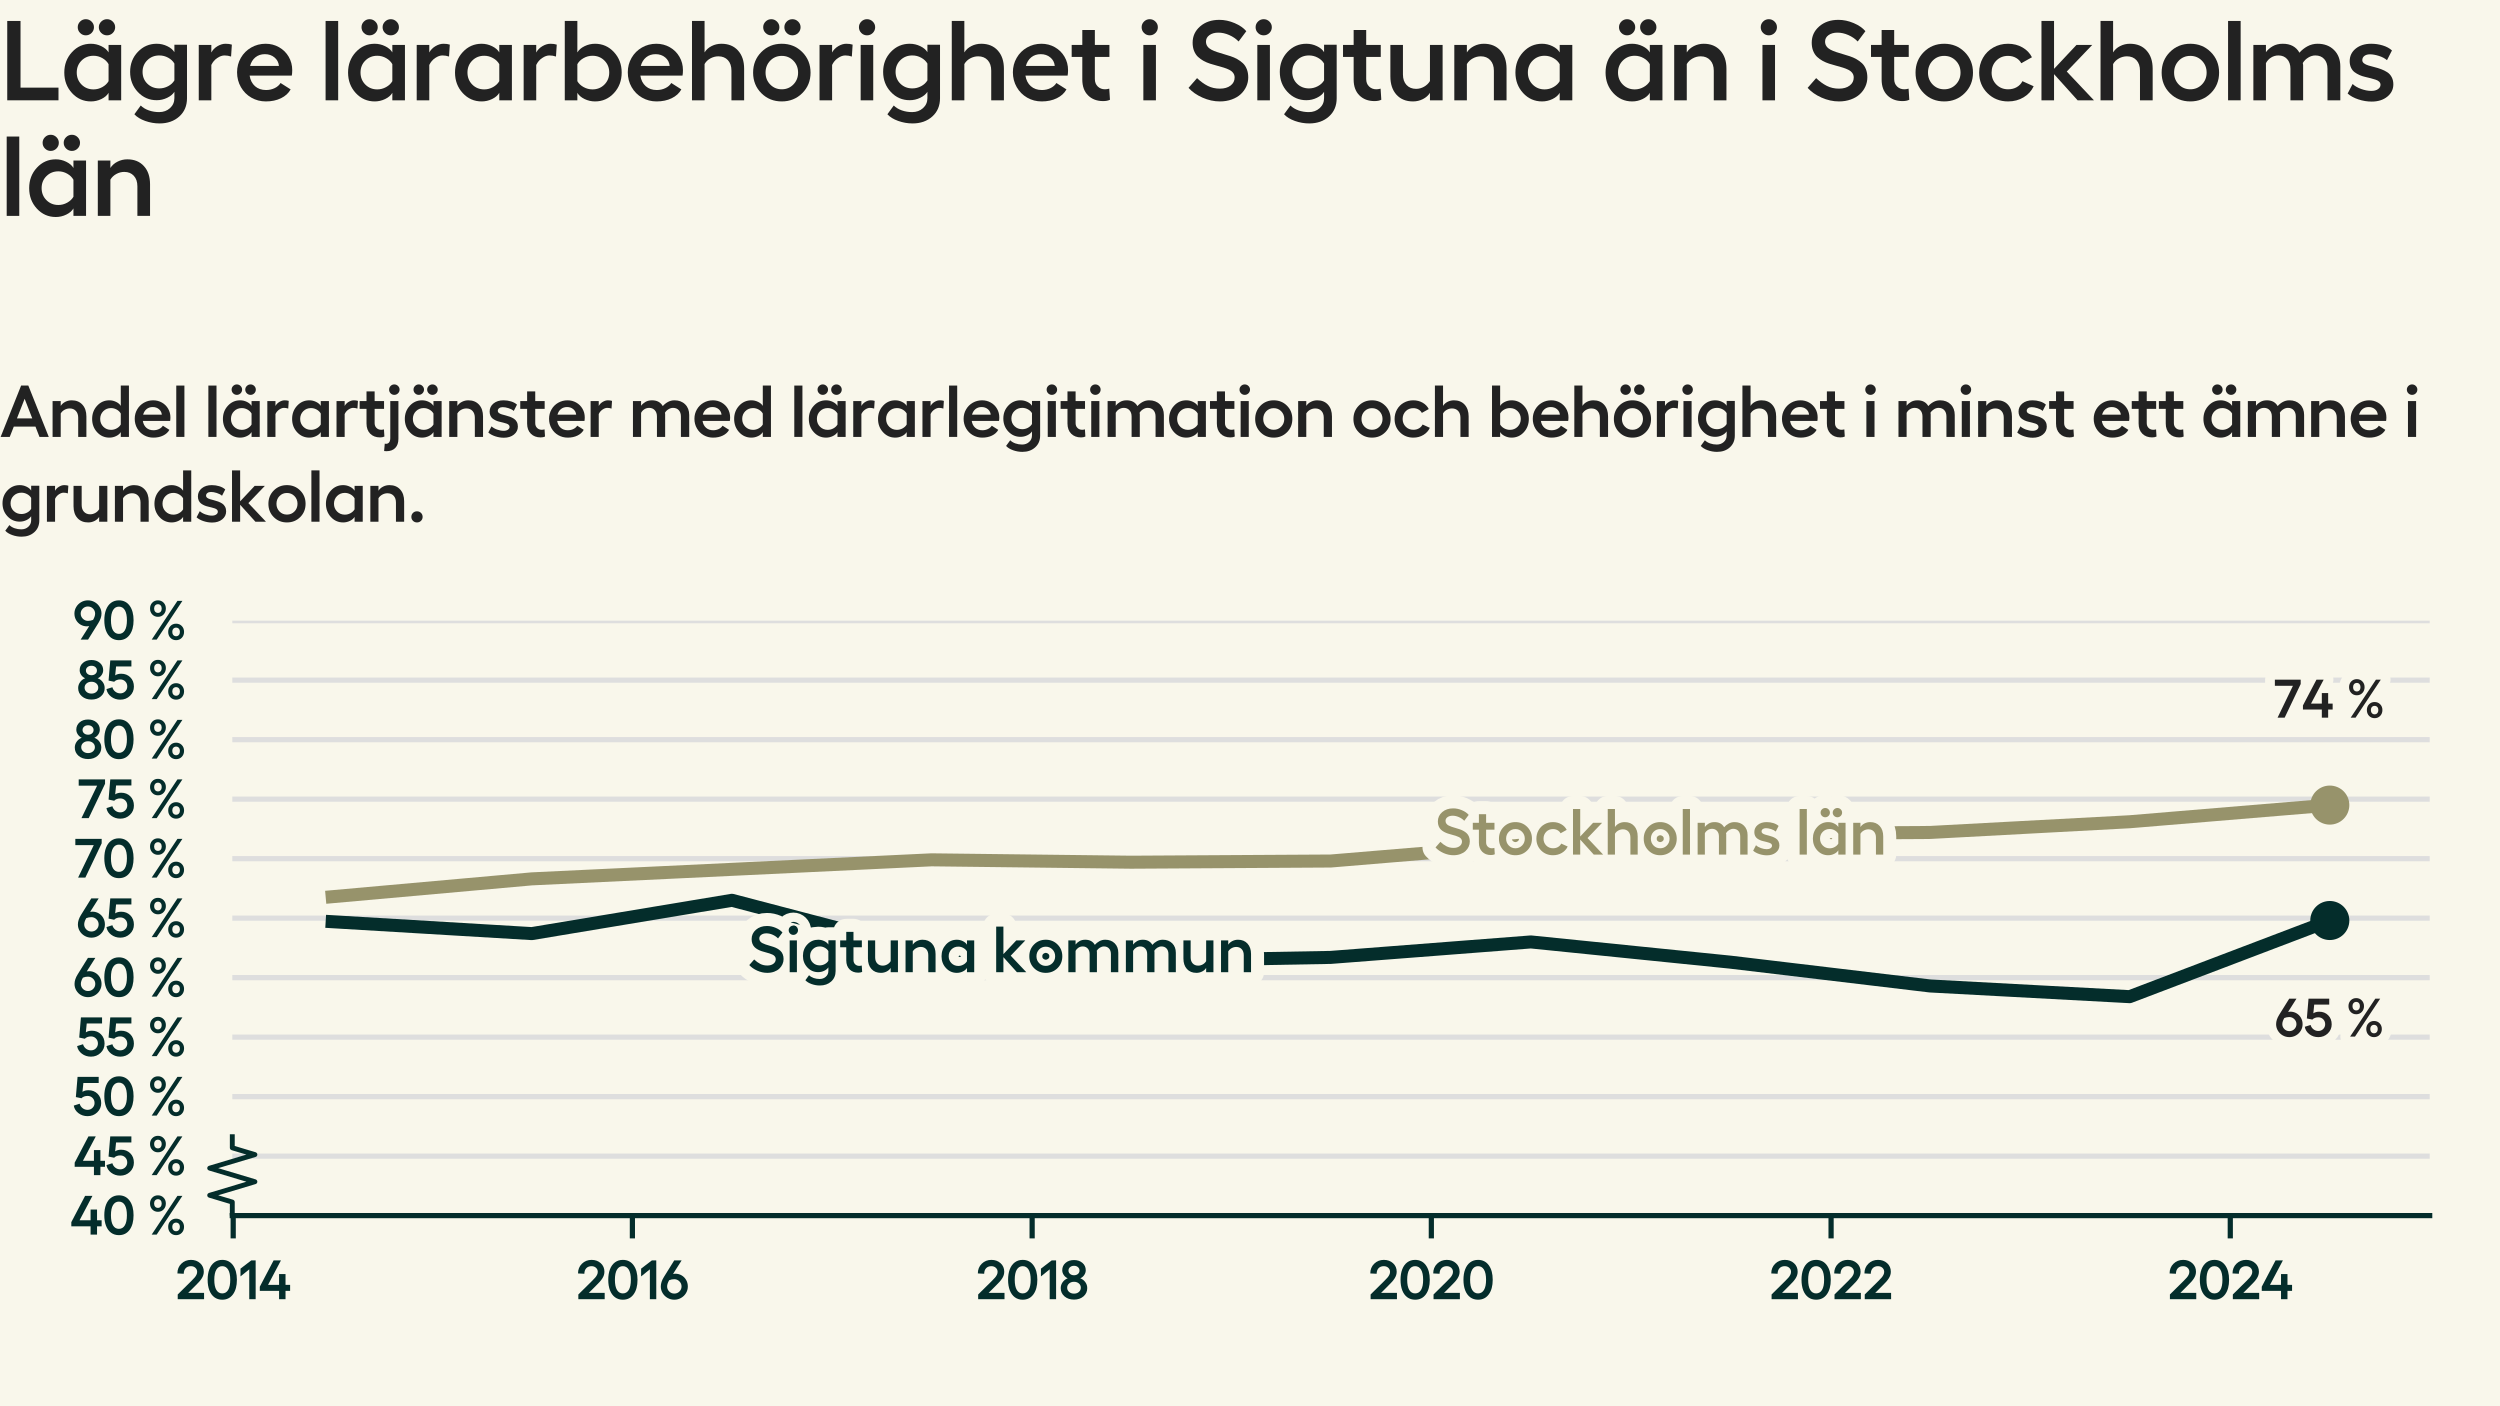 <?xml version="1.0" encoding="utf-8" standalone="no"?>
<!DOCTYPE svg PUBLIC "-//W3C//DTD SVG 1.1//EN"
  "http://www.w3.org/Graphics/SVG/1.1/DTD/svg11.dtd">
<svg xmlns:xlink="http://www.w3.org/1999/xlink" width="384pt" height="216pt" viewBox="0 0 384 216" xmlns="http://www.w3.org/2000/svg" version="1.1">
 <defs>
  <style type="text/css">*{stroke-linejoin: round; stroke-linecap: butt}</style>
 </defs>
 <g id="figure_1">
  <g id="patch_1">
   <path d="M 0 216 
L 384 216 
L 384 0 
L 0 0 
z
" style="fill: #f9f7eb"/>
  </g>
  <g id="axes_1">
   <g id="patch_2">
    <path d="M 35.68 186.72 
L 373.2 186.72 
L 373.2 95.331 
L 35.68 95.331 
z
" style="fill: #f9f7eb"/>
   </g>
   <g id="matplotlib.axis_1">
    <g id="xtick_1">
     <g id="line2d_1">
      <defs>
       <path id="m9d4bcd83ad" d="M 0 0 
L 0 3.5 
" style="stroke: #042d2b; stroke-width: 0.8"/>
      </defs>
      <g>
       <use xlink:href="#m9d4bcd83ad" x="35.819" y="186.72" style="fill: #042d2b; stroke: #042d2b; stroke-width: 0.8"/>
      </g>
     </g>
     <g id="text_1">
      <!-- 2014 -->
      <g style="fill: #042d2b" transform="translate(26.925 199.552) scale(0.083 -0.083)">
       <defs>
        <path id="Hellix-SemiBold-32" d="M 281 0 
L 281 544 
L 1844 2088 
Q 2100 2341 2231 2494 
Q 2363 2647 2445 2815 
Q 2528 2984 2528 3156 
Q 2528 3444 2323 3630 
Q 2119 3816 1806 3816 
Q 1425 3816 1203 3583 
Q 981 3350 978 2938 
L 244 2975 
Q 244 3656 697 4100 
Q 1150 4544 1813 4544 
Q 2453 4544 2875 4158 
Q 3297 3772 3297 3175 
Q 3297 2781 3064 2412 
Q 2831 2044 2375 1613 
L 1491 728 
L 3328 728 
L 3328 0 
L 281 0 
z
" transform="scale(0.016)"/>
        <path id="Hellix-SemiBold-30" d="M 1931 -63 
Q 1406 -63 1023 221 
Q 641 506 442 1025 
Q 244 1544 244 2241 
Q 244 2938 442 3456 
Q 641 3975 1023 4259 
Q 1406 4544 1931 4544 
Q 2725 4544 3176 3920 
Q 3628 3297 3628 2240 
Q 3628 1184 3176 560 
Q 2725 -63 1931 -63 
z
M 1931 666 
Q 2375 666 2617 1066 
Q 2859 1466 2859 2241 
Q 2859 3016 2617 3416 
Q 2375 3816 1931 3816 
Q 1494 3816 1253 3416 
Q 1013 3016 1013 2241 
Q 1013 1466 1253 1066 
Q 1494 666 1931 666 
z
" transform="scale(0.016)"/>
        <path id="Hellix-SemiBold-31" d="M 2016 4481 
L 2016 0 
L 1275 0 
L 1275 3450 
L 263 2631 
L 263 3531 
L 1503 4481 
L 2016 4481 
z
" transform="scale(0.016)"/>
        <path id="Hellix-SemiBold-34" d="M 3634 1656 
L 3634 959 
L 3103 959 
L 3103 0 
L 2356 0 
L 2356 959 
L 128 959 
L 128 1441 
L 1722 4481 
L 2572 4481 
L 1081 1656 
L 2356 1656 
L 2356 2900 
L 3103 2900 
L 3103 1656 
L 3634 1656 
z
" transform="scale(0.016)"/>
       </defs>
       <use xlink:href="#Hellix-SemiBold-32"/>
       <use xlink:href="#Hellix-SemiBold-30" transform="translate(55.957 0)"/>
       <use xlink:href="#Hellix-SemiBold-31" transform="translate(116.455 0)"/>
       <use xlink:href="#Hellix-SemiBold-34" transform="translate(154.346 0)"/>
      </g>
     </g>
    </g>
    <g id="xtick_2">
     <g id="line2d_2">
      <g>
       <use xlink:href="#m9d4bcd83ad" x="97.135" y="186.72" style="fill: #042d2b; stroke: #042d2b; stroke-width: 0.8"/>
      </g>
     </g>
     <g id="text_2">
      <!-- 2016 -->
      <g style="fill: #042d2b" transform="translate(88.46 199.552) scale(0.083 -0.083)">
       <defs>
        <path id="Hellix-SemiBold-36" d="M 1856 2944 
Q 2244 2944 2573 2755 
Q 2903 2566 3100 2225 
Q 3297 1884 3297 1466 
Q 3297 1053 3086 701 
Q 2875 350 2515 143 
Q 2156 -63 1734 -63 
Q 1313 -63 953 143 
Q 594 350 383 701 
Q 172 1053 172 1466 
Q 172 1991 531 2566 
L 1722 4481 
L 2578 4481 
L 1588 2919 
Q 1769 2944 1856 2944 
z
M 1734 647 
Q 2088 647 2330 890 
Q 2572 1134 2572 1472 
Q 2572 1816 2322 2062 
Q 2072 2309 1728 2309 
Q 1425 2309 1141 2194 
Q 903 1788 903 1472 
Q 903 1134 1145 890 
Q 1388 647 1734 647 
z
" transform="scale(0.016)"/>
       </defs>
       <use xlink:href="#Hellix-SemiBold-32"/>
       <use xlink:href="#Hellix-SemiBold-30" transform="translate(55.957 0)"/>
       <use xlink:href="#Hellix-SemiBold-31" transform="translate(116.455 0)"/>
       <use xlink:href="#Hellix-SemiBold-36" transform="translate(154.346 0)"/>
      </g>
     </g>
    </g>
    <g id="xtick_3">
     <g id="line2d_3">
      <g>
       <use xlink:href="#m9d4bcd83ad" x="158.536" y="186.72" style="fill: #042d2b; stroke: #042d2b; stroke-width: 0.8"/>
      </g>
     </g>
     <g id="text_3">
      <!-- 2018 -->
      <g style="fill: #042d2b" transform="translate(149.873 199.552) scale(0.083 -0.083)">
       <defs>
        <path id="Hellix-SemiBold-38" d="M 1722 -50 
Q 1050 -50 617 325 
Q 184 700 184 1281 
Q 184 1653 406 1964 
Q 628 2275 991 2413 
Q 709 2538 534 2797 
Q 359 3056 359 3347 
Q 359 3866 740 4195 
Q 1122 4525 1722 4525 
Q 2313 4525 2695 4194 
Q 3078 3863 3078 3347 
Q 3078 3053 2901 2792 
Q 2725 2531 2444 2413 
Q 2806 2278 3028 1970 
Q 3250 1663 3250 1281 
Q 3250 700 2820 325 
Q 2391 -50 1722 -50 
z
M 1262 2920 
Q 1444 2766 1722 2766 
Q 2000 2766 2178 2920 
Q 2356 3075 2356 3309 
Q 2356 3550 2178 3704 
Q 2000 3859 1722 3859 
Q 1444 3859 1262 3704 
Q 1081 3550 1081 3309 
Q 1081 3075 1262 2920 
z
M 1722 641 
Q 2063 641 2286 836 
Q 2509 1031 2509 1325 
Q 2509 1622 2286 1815 
Q 2063 2009 1722 2009 
Q 1378 2009 1153 1815 
Q 928 1622 928 1325 
Q 928 1031 1153 836 
Q 1378 641 1722 641 
z
" transform="scale(0.016)"/>
       </defs>
       <use xlink:href="#Hellix-SemiBold-32"/>
       <use xlink:href="#Hellix-SemiBold-30" transform="translate(55.957 0)"/>
       <use xlink:href="#Hellix-SemiBold-31" transform="translate(116.455 0)"/>
       <use xlink:href="#Hellix-SemiBold-38" transform="translate(154.346 0)"/>
      </g>
     </g>
    </g>
    <g id="xtick_4">
     <g id="line2d_4">
      <g>
       <use xlink:href="#m9d4bcd83ad" x="219.853" y="186.72" style="fill: #042d2b; stroke: #042d2b; stroke-width: 0.8"/>
      </g>
     </g>
     <g id="text_4">
      <!-- 2020 -->
      <g style="fill: #042d2b" transform="translate(210.153 199.552) scale(0.083 -0.083)">
       <use xlink:href="#Hellix-SemiBold-32"/>
       <use xlink:href="#Hellix-SemiBold-30" transform="translate(55.957 0)"/>
       <use xlink:href="#Hellix-SemiBold-32" transform="translate(116.455 0)"/>
       <use xlink:href="#Hellix-SemiBold-30" transform="translate(172.412 0)"/>
      </g>
     </g>
    </g>
    <g id="xtick_5">
     <g id="line2d_5">
      <g>
       <use xlink:href="#m9d4bcd83ad" x="281.254" y="186.72" style="fill: #042d2b; stroke: #042d2b; stroke-width: 0.8"/>
      </g>
     </g>
     <g id="text_5">
      <!-- 2022 -->
      <g style="fill: #042d2b" transform="translate(271.743 199.552) scale(0.083 -0.083)">
       <use xlink:href="#Hellix-SemiBold-32"/>
       <use xlink:href="#Hellix-SemiBold-30" transform="translate(55.957 0)"/>
       <use xlink:href="#Hellix-SemiBold-32" transform="translate(116.455 0)"/>
       <use xlink:href="#Hellix-SemiBold-32" transform="translate(172.412 0)"/>
      </g>
     </g>
    </g>
    <g id="xtick_6">
     <g id="line2d_6">
      <g>
       <use xlink:href="#m9d4bcd83ad" x="342.571" y="186.72" style="fill: #042d2b; stroke: #042d2b; stroke-width: 0.8"/>
      </g>
     </g>
     <g id="text_6">
      <!-- 2024 -->
      <g style="fill: #042d2b" transform="translate(332.925 199.552) scale(0.083 -0.083)">
       <use xlink:href="#Hellix-SemiBold-32"/>
       <use xlink:href="#Hellix-SemiBold-30" transform="translate(55.957 0)"/>
       <use xlink:href="#Hellix-SemiBold-32" transform="translate(116.455 0)"/>
       <use xlink:href="#Hellix-SemiBold-34" transform="translate(172.412 0)"/>
      </g>
     </g>
    </g>
   </g>
   <g id="matplotlib.axis_2">
    <g id="ytick_1">
     <g id="line2d_7">
      <path d="M 35.68 186.72 
L 373.2 186.72 
" clip-path="url(#pe3fc329a00)" style="fill: none; stroke: #dedede; stroke-width: 0.8; stroke-linecap: square"/>
     </g>
     <g id="text_7">
      <!-- 40 % -->
      <g style="fill: #042d2b" transform="translate(10.784 189.636) scale(0.083 -0.083)">
       <defs>
        <path id="Hellix-SemiBold-a0" transform="scale(0.016)"/>
        <path id="Hellix-SemiBold-25" d="M 2209 3597 
Q 2209 3184 1948 2911 
Q 1688 2638 1294 2638 
Q 897 2638 637 2911 
Q 378 3184 378 3597 
Q 378 4006 637 4275 
Q 897 4544 1294 4544 
Q 1688 4544 1948 4273 
Q 2209 4003 2209 3597 
z
M 3547 4481 
L 4122 4481 
L 1147 0 
L 569 0 
L 3547 4481 
z
M 1728 3597 
Q 1728 3816 1609 3956 
Q 1491 4097 1294 4097 
Q 1091 4097 970 3956 
Q 850 3816 850 3597 
Q 850 3372 970 3231 
Q 1091 3091 1294 3091 
Q 1494 3091 1611 3231 
Q 1728 3372 1728 3597 
z
M 4313 897 
Q 4313 481 4052 209 
Q 3791 -63 3391 -63 
Q 2997 -63 2737 209 
Q 2478 481 2478 897 
Q 2478 1306 2737 1575 
Q 2997 1844 3391 1844 
Q 3788 1844 4050 1575 
Q 4313 1306 4313 897 
z
M 3834 897 
Q 3834 1116 3712 1252 
Q 3591 1388 3391 1388 
Q 3191 1388 3070 1252 
Q 2950 1116 2950 897 
Q 2950 675 3070 533 
Q 3191 391 3391 391 
Q 3591 391 3712 533 
Q 3834 675 3834 897 
z
" transform="scale(0.016)"/>
       </defs>
       <use xlink:href="#Hellix-SemiBold-34"/>
       <use xlink:href="#Hellix-SemiBold-30" transform="translate(59.18 0)"/>
       <use xlink:href="#Hellix-SemiBold-a0" transform="translate(119.678 0)"/>
       <use xlink:href="#Hellix-SemiBold-25" transform="translate(141.65 0)"/>
      </g>
     </g>
    </g>
    <g id="ytick_2">
     <g id="line2d_8">
      <path d="M 35.68 177.581 
L 373.2 177.581 
" clip-path="url(#pe3fc329a00)" style="fill: none; stroke: #dedede; stroke-width: 0.8; stroke-linecap: square"/>
     </g>
     <g id="text_8">
      <!-- 45 % -->
      <g style="fill: #042d2b" transform="translate(11.3 180.497) scale(0.083 -0.083)">
       <defs>
        <path id="Hellix-SemiBold-35" d="M 1703 -63 
Q 1103 -63 648 282 
Q 194 628 103 1159 
L 788 1375 
Q 875 1059 1128 862 
Q 1381 666 1703 666 
Q 2041 666 2275 897 
Q 2509 1128 2509 1459 
Q 2509 1813 2278 2045 
Q 2047 2278 1703 2278 
Q 1488 2278 1298 2208 
Q 1109 2138 997 2009 
L 347 2144 
L 544 4481 
L 2988 4481 
L 2988 3775 
L 1216 3775 
L 1113 2747 
Q 1372 2938 1813 2938 
Q 2444 2938 2861 2523 
Q 3278 2109 3278 1447 
Q 3278 816 2820 376 
Q 2363 -63 1703 -63 
z
" transform="scale(0.016)"/>
       </defs>
       <use xlink:href="#Hellix-SemiBold-34"/>
       <use xlink:href="#Hellix-SemiBold-35" transform="translate(59.18 0)"/>
       <use xlink:href="#Hellix-SemiBold-a0" transform="translate(113.477 0)"/>
       <use xlink:href="#Hellix-SemiBold-25" transform="translate(135.449 0)"/>
      </g>
     </g>
    </g>
    <g id="ytick_3">
     <g id="line2d_9">
      <path d="M 35.68 168.442 
L 373.2 168.442 
" clip-path="url(#pe3fc329a00)" style="fill: none; stroke: #dedede; stroke-width: 0.8; stroke-linecap: square"/>
     </g>
     <g id="text_9">
      <!-- 50 % -->
      <g style="fill: #042d2b" transform="translate(11.191 171.358) scale(0.083 -0.083)">
       <use xlink:href="#Hellix-SemiBold-35"/>
       <use xlink:href="#Hellix-SemiBold-30" transform="translate(54.297 0)"/>
       <use xlink:href="#Hellix-SemiBold-a0" transform="translate(114.795 0)"/>
       <use xlink:href="#Hellix-SemiBold-25" transform="translate(136.768 0)"/>
      </g>
     </g>
    </g>
    <g id="ytick_4">
     <g id="line2d_10">
      <path d="M 35.68 159.303 
L 373.2 159.303 
" clip-path="url(#pe3fc329a00)" style="fill: none; stroke: #dedede; stroke-width: 0.8; stroke-linecap: square"/>
     </g>
     <g id="text_10">
      <!-- 55 % -->
      <g style="fill: #042d2b" transform="translate(11.708 162.219) scale(0.083 -0.083)">
       <use xlink:href="#Hellix-SemiBold-35"/>
       <use xlink:href="#Hellix-SemiBold-35" transform="translate(54.297 0)"/>
       <use xlink:href="#Hellix-SemiBold-a0" transform="translate(108.594 0)"/>
       <use xlink:href="#Hellix-SemiBold-25" transform="translate(130.566 0)"/>
      </g>
     </g>
    </g>
    <g id="ytick_5">
     <g id="line2d_11">
      <path d="M 35.68 150.164 
L 373.2 150.164 
" clip-path="url(#pe3fc329a00)" style="fill: none; stroke: #dedede; stroke-width: 0.8; stroke-linecap: square"/>
     </g>
     <g id="text_11">
      <!-- 60 % -->
      <g style="fill: #042d2b" transform="translate(11.22 153.081) scale(0.083 -0.083)">
       <use xlink:href="#Hellix-SemiBold-36"/>
       <use xlink:href="#Hellix-SemiBold-30" transform="translate(53.955 0)"/>
       <use xlink:href="#Hellix-SemiBold-a0" transform="translate(114.453 0)"/>
       <use xlink:href="#Hellix-SemiBold-25" transform="translate(136.426 0)"/>
      </g>
     </g>
    </g>
    <g id="ytick_6">
     <g id="line2d_12">
      <path d="M 35.68 141.025 
L 373.2 141.025 
" clip-path="url(#pe3fc329a00)" style="fill: none; stroke: #dedede; stroke-width: 0.8; stroke-linecap: square"/>
     </g>
     <g id="text_12">
      <!-- 65 % -->
      <g style="fill: #042d2b" transform="translate(11.736 143.942) scale(0.083 -0.083)">
       <use xlink:href="#Hellix-SemiBold-36"/>
       <use xlink:href="#Hellix-SemiBold-35" transform="translate(53.955 0)"/>
       <use xlink:href="#Hellix-SemiBold-a0" transform="translate(108.252 0)"/>
       <use xlink:href="#Hellix-SemiBold-25" transform="translate(130.225 0)"/>
      </g>
     </g>
    </g>
    <g id="ytick_7">
     <g id="line2d_13">
      <path d="M 35.68 131.887 
L 373.2 131.887 
" clip-path="url(#pe3fc329a00)" style="fill: none; stroke: #dedede; stroke-width: 0.8; stroke-linecap: square"/>
     </g>
     <g id="text_13">
      <!-- 70 % -->
      <g style="fill: #042d2b" transform="translate(11.443 134.803) scale(0.083 -0.083)">
       <defs>
        <path id="Hellix-SemiBold-37" d="M 97 4481 
L 3144 4481 
L 3144 3969 
L 1253 0 
L 416 0 
L 2228 3756 
L 97 3756 
L 97 4481 
z
" transform="scale(0.016)"/>
       </defs>
       <use xlink:href="#Hellix-SemiBold-37"/>
       <use xlink:href="#Hellix-SemiBold-30" transform="translate(51.27 0)"/>
       <use xlink:href="#Hellix-SemiBold-a0" transform="translate(111.768 0)"/>
       <use xlink:href="#Hellix-SemiBold-25" transform="translate(133.74 0)"/>
      </g>
     </g>
    </g>
    <g id="ytick_8">
     <g id="line2d_14">
      <path d="M 35.68 122.748 
L 373.2 122.748 
" clip-path="url(#pe3fc329a00)" style="fill: none; stroke: #dedede; stroke-width: 0.8; stroke-linecap: square"/>
     </g>
     <g id="text_14">
      <!-- 75 % -->
      <g style="fill: #042d2b" transform="translate(11.96 125.664) scale(0.083 -0.083)">
       <use xlink:href="#Hellix-SemiBold-37"/>
       <use xlink:href="#Hellix-SemiBold-35" transform="translate(51.27 0)"/>
       <use xlink:href="#Hellix-SemiBold-a0" transform="translate(105.566 0)"/>
       <use xlink:href="#Hellix-SemiBold-25" transform="translate(127.539 0)"/>
      </g>
     </g>
    </g>
    <g id="ytick_9">
     <g id="line2d_15">
      <path d="M 35.68 113.609 
L 373.2 113.609 
" clip-path="url(#pe3fc329a00)" style="fill: none; stroke: #dedede; stroke-width: 0.8; stroke-linecap: square"/>
     </g>
     <g id="text_15">
      <!-- 80 % -->
      <g style="fill: #042d2b" transform="translate(11.244 116.525) scale(0.083 -0.083)">
       <use xlink:href="#Hellix-SemiBold-38"/>
       <use xlink:href="#Hellix-SemiBold-30" transform="translate(53.662 0)"/>
       <use xlink:href="#Hellix-SemiBold-a0" transform="translate(114.16 0)"/>
       <use xlink:href="#Hellix-SemiBold-25" transform="translate(136.133 0)"/>
      </g>
     </g>
    </g>
    <g id="ytick_10">
     <g id="line2d_16">
      <path d="M 35.68 104.47 
L 373.2 104.47 
" clip-path="url(#pe3fc329a00)" style="fill: none; stroke: #dedede; stroke-width: 0.8; stroke-linecap: square"/>
     </g>
     <g id="text_16">
      <!-- 85 % -->
      <g style="fill: #042d2b" transform="translate(11.761 107.386) scale(0.083 -0.083)">
       <use xlink:href="#Hellix-SemiBold-38"/>
       <use xlink:href="#Hellix-SemiBold-35" transform="translate(53.662 0)"/>
       <use xlink:href="#Hellix-SemiBold-a0" transform="translate(107.959 0)"/>
       <use xlink:href="#Hellix-SemiBold-25" transform="translate(129.932 0)"/>
      </g>
     </g>
    </g>
    <g id="ytick_11">
     <g id="line2d_17">
      <path d="M 35.68 95.331 
L 373.2 95.331 
" clip-path="url(#pe3fc329a00)" style="fill: none; stroke: #dedede; stroke-width: 0.8; stroke-linecap: square"/>
     </g>
     <g id="text_17">
      <!-- 90 % -->
      <g style="fill: #042d2b" transform="translate(11.22 98.247) scale(0.083 -0.083)">
       <defs>
        <path id="Hellix-SemiBold-39" d="M 940 4337 
Q 1300 4544 1722 4544 
Q 2144 4544 2505 4337 
Q 2866 4131 3078 3779 
Q 3291 3428 3291 3016 
Q 3291 2500 2925 1913 
L 1734 0 
L 878 0 
L 1869 1563 
Q 1688 1538 1600 1538 
Q 1213 1538 883 1727 
Q 553 1916 356 2256 
Q 159 2597 159 3016 
Q 159 3428 370 3779 
Q 581 4131 940 4337 
z
M 2316 2284 
Q 2553 2691 2553 3009 
Q 2553 3347 2311 3590 
Q 2069 3834 1722 3834 
Q 1372 3834 1128 3590 
Q 884 3347 884 3009 
Q 884 2666 1134 2417 
Q 1384 2169 1728 2169 
Q 2031 2169 2316 2284 
z
" transform="scale(0.016)"/>
       </defs>
       <use xlink:href="#Hellix-SemiBold-39"/>
       <use xlink:href="#Hellix-SemiBold-30" transform="translate(53.955 0)"/>
       <use xlink:href="#Hellix-SemiBold-a0" transform="translate(114.453 0)"/>
       <use xlink:href="#Hellix-SemiBold-25" transform="translate(136.426 0)"/>
      </g>
     </g>
    </g>
   </g>
   <g id="line2d_18">
    <defs>
     <path id="m1ea8b8386b" d="M 0 0 
L 0 -2.083 
L -3.472 -3.125 
L 3.472 -5.208 
L -3.472 -7.292 
L 3.472 -9.375 
L 0 -10.417 
L 0 -12.5 
" style="stroke: #042d2b; stroke-width: 0.75"/>
    </defs>
    <g>
     <use xlink:href="#m1ea8b8386b" x="35.68" y="186.72" style="fill-opacity: 0; stroke: #042d2b; stroke-width: 0.75"/>
    </g>
   </g>
   <g id="patch_3">
    <path d="M 35.68 186.72 
L 373.2 186.72 
" style="fill: none; stroke: #042d2b; stroke-width: 0.8; stroke-linejoin: miter; stroke-linecap: square"/>
   </g>
   <g id="line2d_19">
    <path clip-path="url(#pe3fc329a00)" style="fill: none; stroke: #444444; stroke-linecap: square"/>
   </g>
   <g id="line2d_20">
    <path d="M 51.022 137.735 
L 81.68 134.994 
L 112.423 133.532 
L 143.081 132.069 
L 173.74 132.435 
L 204.398 132.252 
L 235.14 129.693 
L 265.799 128.048 
L 296.457 127.865 
L 327.116 126.22 
L 357.858 123.662 
" clip-path="url(#pe3fc329a00)" style="fill: none; stroke: #97936b; stroke-width: 2; stroke-linecap: square"/>
   </g>
   <g id="line2d_21">
    <path d="M 357.858 123.662 
" clip-path="url(#pe3fc329a00)" style="fill: none; stroke: #97936b; stroke-width: 2; stroke-linecap: square"/>
    <defs>
     <path id="m7d529f38e1" d="M 0 2.5 
C 0.663 2.5 1.299 2.237 1.768 1.768 
C 2.237 1.299 2.5 0.663 2.5 0 
C 2.5 -0.663 2.237 -1.299 1.768 -1.768 
C 1.299 -2.237 0.663 -2.5 0 -2.5 
C -0.663 -2.5 -1.299 -2.237 -1.768 -1.768 
C -2.237 -1.299 -2.5 -0.663 -2.5 0 
C -2.5 0.663 -2.237 1.299 -1.768 1.768 
C -1.299 2.237 -0.663 2.5 0 2.5 
z
" style="stroke: #97936b"/>
    </defs>
    <g clip-path="url(#pe3fc329a00)">
     <use xlink:href="#m7d529f38e1" x="357.858" y="123.662" style="fill: #97936b; stroke: #97936b"/>
    </g>
   </g>
   <g id="line2d_22">
    <path d="M 51.022 141.574 
L 81.68 143.402 
L 112.423 138.284 
L 143.081 146.326 
L 173.74 147.606 
L 204.398 147.057 
L 235.14 144.681 
L 265.799 147.788 
L 296.457 151.444 
L 327.116 153.089 
L 357.858 141.391 
" clip-path="url(#pe3fc329a00)" style="fill: none; stroke: #042d2b; stroke-width: 2; stroke-linecap: square"/>
   </g>
   <g id="line2d_23">
    <path d="M 357.858 141.391 
" clip-path="url(#pe3fc329a00)" style="fill: none; stroke: #042d2b; stroke-width: 2; stroke-linecap: square"/>
    <defs>
     <path id="m19dcd77fc1" d="M 0 2.5 
C 0.663 2.5 1.299 2.237 1.768 1.768 
C 2.237 1.299 2.5 0.663 2.5 0 
C 2.5 -0.663 2.237 -1.299 1.768 -1.768 
C 1.299 -2.237 0.663 -2.5 0 -2.5 
C -0.663 -2.5 -1.299 -2.237 -1.768 -1.768 
C -2.237 -1.299 -2.5 -0.663 -2.5 0 
C -2.5 0.663 -2.237 1.299 -1.768 1.768 
C -1.299 2.237 -0.663 2.5 0 2.5 
z
" style="stroke: #042d2b"/>
    </defs>
    <g clip-path="url(#pe3fc329a00)">
     <use xlink:href="#m19dcd77fc1" x="357.858" y="141.391" style="fill: #042d2b; stroke: #042d2b"/>
    </g>
   </g>
   <g id="text_18">
    <path d="M 117.809 142.232 
Q 118.478 142.232 119.151 142.518 
Q 119.825 142.804 120.187 143.234 
L 119.507 144.142 
Q 119.156 143.781 118.674 143.572 
Q 118.195 143.361 117.721 143.361 
Q 117.237 143.361 116.932 143.581 
Q 116.628 143.8 116.628 144.151 
Q 116.628 144.39 116.754 144.57 
Q 116.881 144.748 117.098 144.862 
Q 117.315 144.976 117.593 145.07 
Q 117.871 145.162 118.181 145.251 
Q 118.492 145.339 118.801 145.442 
Q 119.112 145.543 119.39 145.7 
Q 119.668 145.856 119.885 146.061 
Q 120.104 146.265 120.231 146.586 
Q 120.357 146.906 120.357 147.311 
Q 120.357 147.731 120.184 148.115 
Q 120.01 148.498 119.695 148.792 
Q 119.381 149.084 118.903 149.257 
Q 118.424 149.431 117.857 149.431 
Q 117.076 149.431 116.317 149.093 
Q 115.557 148.756 115.089 148.234 
L 115.84 147.375 
Q 116.299 147.814 116.781 148.059 
Q 117.262 148.303 117.857 148.303 
Q 118.439 148.303 118.796 148.032 
Q 119.156 147.761 119.156 147.32 
Q 119.156 147.092 119.029 146.922 
Q 118.903 146.75 118.687 146.642 
Q 118.473 146.534 118.195 146.447 
Q 117.917 146.359 117.609 146.279 
Q 117.301 146.198 116.995 146.101 
Q 116.69 146.003 116.412 145.851 
Q 116.134 145.7 115.918 145.495 
Q 115.704 145.289 115.576 144.972 
Q 115.45 144.654 115.45 144.245 
Q 115.45 143.386 116.114 142.809 
Q 116.778 142.232 117.809 142.232 
z
M 121.352 142.384 
Q 121.563 142.175 121.856 142.175 
Q 122.149 142.175 122.362 142.384 
Q 122.574 142.593 122.574 142.882 
Q 122.574 143.179 122.362 143.39 
Q 122.149 143.6 121.856 143.6 
Q 121.563 143.6 121.352 143.39 
Q 121.143 143.179 121.143 142.882 
Q 121.143 142.593 121.352 142.384 
z
M 121.295 144.445 
L 122.404 144.445 
L 122.404 149.332 
L 121.295 149.332 
L 121.295 144.445 
z
M 127.238 144.429 
L 128.35 144.429 
L 128.35 149.151 
Q 128.35 150.148 127.669 150.761 
Q 126.988 151.373 125.928 151.373 
Q 125.28 151.373 124.659 151.151 
Q 124.039 150.929 123.706 150.564 
L 124.269 149.792 
Q 124.556 150.075 124.983 150.223 
Q 125.411 150.373 125.889 150.373 
Q 126.461 150.373 126.849 150.023 
Q 127.238 149.675 127.238 149.132 
L 127.238 148.581 
Q 127.042 148.898 126.602 149.111 
Q 126.163 149.323 125.68 149.323 
Q 124.694 149.323 124.013 148.598 
Q 123.331 147.873 123.331 146.823 
Q 123.331 145.778 124.013 145.061 
Q 124.694 144.342 125.68 144.342 
Q 126.167 144.342 126.605 144.553 
Q 127.042 144.762 127.238 145.084 
L 127.238 144.429 
z
M 125.909 148.282 
Q 126.319 148.282 126.688 148.086 
Q 127.056 147.887 127.238 147.575 
L 127.238 146.09 
Q 127.056 145.773 126.689 145.573 
Q 126.324 145.373 125.909 145.373 
Q 125.28 145.373 124.855 145.789 
Q 124.43 146.203 124.43 146.823 
Q 124.43 147.453 124.855 147.868 
Q 125.28 148.282 125.909 148.282 
z
M 132.365 148.303 
L 132.427 149.284 
Q 132.188 149.401 131.827 149.401 
Q 131.002 149.401 130.494 148.897 
Q 129.986 148.39 129.986 147.501 
L 129.986 145.504 
L 129.049 145.504 
L 129.049 144.445 
L 129.986 144.445 
L 129.986 143.131 
L 131.094 143.131 
L 131.094 144.445 
L 132.379 144.445 
L 132.379 145.504 
L 131.094 145.504 
L 131.094 147.453 
Q 131.094 147.867 131.35 148.114 
Q 131.607 148.361 131.988 148.361 
Q 132.169 148.361 132.365 148.303 
z
M 136.808 144.445 
L 137.925 144.445 
L 137.925 149.332 
L 136.808 149.332 
L 136.808 148.673 
Q 136.593 149.02 136.185 149.226 
Q 135.777 149.431 135.313 149.431 
Q 134.391 149.431 133.854 148.837 
Q 133.316 148.243 133.316 147.223 
L 133.316 144.445 
L 134.425 144.445 
L 134.425 147.053 
Q 134.425 147.639 134.743 147.981 
Q 135.06 148.322 135.586 148.322 
Q 135.954 148.322 136.288 148.134 
Q 136.622 147.945 136.808 147.632 
L 136.808 144.445 
z
M 141.7 144.342 
Q 142.617 144.342 143.16 144.939 
Q 143.702 145.534 143.702 146.545 
L 143.702 149.332 
L 142.585 149.332 
L 142.585 146.72 
Q 142.585 146.134 142.269 145.793 
Q 141.953 145.451 141.432 145.451 
Q 141.055 145.451 140.721 145.637 
Q 140.386 145.822 140.202 146.134 
L 140.202 149.332 
L 139.092 149.332 
L 139.092 144.445 
L 140.202 144.445 
L 140.202 145.104 
Q 140.425 144.753 140.83 144.548 
Q 141.236 144.342 141.7 144.342 
z
M 148.527 144.445 
L 149.639 144.445 
L 149.639 149.332 
L 148.527 149.332 
L 148.527 148.673 
Q 148.331 149.006 147.894 149.218 
Q 147.456 149.431 146.969 149.431 
Q 145.983 149.431 145.302 148.693 
Q 144.62 147.956 144.62 146.881 
Q 144.62 145.817 145.302 145.079 
Q 145.983 144.342 146.969 144.342 
Q 147.452 144.342 147.891 144.557 
Q 148.331 144.772 148.527 145.104 
L 148.527 144.445 
z
M 147.199 148.37 
Q 147.608 148.37 147.977 148.165 
Q 148.345 147.961 148.527 147.643 
L 148.527 146.143 
Q 148.345 145.817 147.978 145.609 
Q 147.613 145.401 147.199 145.401 
Q 146.569 145.401 146.144 145.825 
Q 145.719 146.247 145.719 146.881 
Q 145.719 147.515 146.144 147.943 
Q 146.569 148.37 147.199 148.37 
z
M 157.643 149.332 
L 156.202 149.332 
L 154.123 147.023 
L 154.123 149.332 
L 153.013 149.332 
L 153.013 142.331 
L 154.123 142.331 
L 154.123 146.554 
L 156.104 144.445 
L 157.491 144.445 
L 155.245 146.793 
L 157.643 149.332 
z
M 158.828 145.075 
Q 159.557 144.342 160.63 144.342 
Q 161.705 144.342 162.438 145.075 
Q 163.171 145.807 163.171 146.892 
Q 163.171 147.975 162.438 148.703 
Q 161.705 149.431 160.63 149.431 
Q 159.557 149.431 158.828 148.703 
Q 158.102 147.975 158.102 146.892 
Q 158.102 145.807 158.828 145.075 
z
M 161.655 145.837 
Q 161.241 145.412 160.63 145.412 
Q 160.021 145.412 159.61 145.837 
Q 159.2 146.261 159.2 146.89 
Q 159.2 147.515 159.613 147.939 
Q 160.025 148.361 160.632 148.361 
Q 161.241 148.361 161.655 147.936 
Q 162.071 147.511 162.071 146.89 
Q 162.071 146.261 161.655 145.837 
z
M 169.766 144.342 
Q 170.66 144.342 171.215 144.892 
Q 171.769 145.44 171.769 146.343 
L 171.769 149.332 
L 170.636 149.332 
L 170.636 146.554 
Q 170.636 146.007 170.347 145.69 
Q 170.06 145.373 169.566 145.373 
Q 169.244 145.373 168.936 145.564 
Q 168.629 145.753 168.458 146.042 
L 168.488 146.212 
L 168.488 149.332 
L 167.369 149.332 
L 167.369 146.554 
Q 167.369 146.012 167.075 145.693 
Q 166.783 145.373 166.315 145.373 
Q 165.954 145.373 165.658 145.561 
Q 165.363 145.748 165.207 146.051 
L 165.207 149.332 
L 164.097 149.332 
L 164.097 144.445 
L 165.207 144.445 
L 165.207 145.084 
Q 165.425 144.781 165.8 144.562 
Q 166.177 144.342 166.696 144.342 
Q 167.716 144.342 168.165 145.132 
Q 168.449 144.797 168.863 144.57 
Q 169.279 144.342 169.766 144.342 
z
M 178.604 144.342 
Q 179.498 144.342 180.052 144.892 
Q 180.607 145.44 180.607 146.343 
L 180.607 149.332 
L 179.474 149.332 
L 179.474 146.554 
Q 179.474 146.007 179.185 145.69 
Q 178.898 145.373 178.404 145.373 
Q 178.082 145.373 177.774 145.564 
Q 177.466 145.753 177.296 146.042 
L 177.326 146.212 
L 177.326 149.332 
L 176.207 149.332 
L 176.207 146.554 
Q 176.207 146.012 175.913 145.693 
Q 175.621 145.373 175.152 145.373 
Q 174.791 145.373 174.496 145.561 
Q 174.201 145.748 174.045 146.051 
L 174.045 149.332 
L 172.935 149.332 
L 172.935 144.445 
L 174.045 144.445 
L 174.045 145.084 
Q 174.263 144.781 174.638 144.562 
Q 175.015 144.342 175.534 144.342 
Q 176.554 144.342 177.002 145.132 
Q 177.287 144.797 177.701 144.57 
Q 178.116 144.342 178.604 144.342 
z
M 185.265 144.445 
L 186.383 144.445 
L 186.383 149.332 
L 185.265 149.332 
L 185.265 148.673 
Q 185.05 149.02 184.642 149.226 
Q 184.234 149.431 183.77 149.431 
Q 182.848 149.431 182.311 148.837 
Q 181.773 148.243 181.773 147.223 
L 181.773 144.445 
L 182.883 144.445 
L 182.883 147.053 
Q 182.883 147.639 183.2 147.981 
Q 183.517 148.322 184.043 148.322 
Q 184.411 148.322 184.745 148.134 
Q 185.079 147.945 185.265 147.632 
L 185.265 144.445 
z
M 190.157 144.342 
Q 191.075 144.342 191.617 144.939 
Q 192.159 145.534 192.159 146.545 
L 192.159 149.332 
L 191.042 149.332 
L 191.042 146.72 
Q 191.042 146.134 190.726 145.793 
Q 190.41 145.451 189.889 145.451 
Q 189.512 145.451 189.178 145.637 
Q 188.843 145.822 188.659 146.134 
L 188.659 149.332 
L 187.549 149.332 
L 187.549 144.445 
L 188.659 144.445 
L 188.659 145.104 
Q 188.882 144.753 189.287 144.548 
Q 189.693 144.342 190.157 144.342 
z
" clip-path="url(#pe3fc329a00)" style="fill: #042d2b; stroke: #f9f7eb; stroke-width: 4"/>
    <path d="M 117.809 142.232 
Q 118.478 142.232 119.151 142.518 
Q 119.825 142.804 120.187 143.234 
L 119.507 144.142 
Q 119.156 143.781 118.674 143.572 
Q 118.195 143.361 117.721 143.361 
Q 117.237 143.361 116.932 143.581 
Q 116.628 143.8 116.628 144.151 
Q 116.628 144.39 116.754 144.57 
Q 116.881 144.748 117.098 144.862 
Q 117.315 144.976 117.593 145.07 
Q 117.871 145.162 118.181 145.251 
Q 118.492 145.339 118.801 145.442 
Q 119.112 145.543 119.39 145.7 
Q 119.668 145.856 119.885 146.061 
Q 120.104 146.265 120.231 146.586 
Q 120.357 146.906 120.357 147.311 
Q 120.357 147.731 120.184 148.115 
Q 120.01 148.498 119.695 148.792 
Q 119.381 149.084 118.903 149.257 
Q 118.424 149.431 117.857 149.431 
Q 117.076 149.431 116.317 149.093 
Q 115.557 148.756 115.089 148.234 
L 115.84 147.375 
Q 116.299 147.814 116.781 148.059 
Q 117.262 148.303 117.857 148.303 
Q 118.439 148.303 118.796 148.032 
Q 119.156 147.761 119.156 147.32 
Q 119.156 147.092 119.029 146.922 
Q 118.903 146.75 118.687 146.642 
Q 118.473 146.534 118.195 146.447 
Q 117.917 146.359 117.609 146.279 
Q 117.301 146.198 116.995 146.101 
Q 116.69 146.003 116.412 145.851 
Q 116.134 145.7 115.918 145.495 
Q 115.704 145.289 115.576 144.972 
Q 115.45 144.654 115.45 144.245 
Q 115.45 143.386 116.114 142.809 
Q 116.778 142.232 117.809 142.232 
z
M 121.352 142.384 
Q 121.563 142.175 121.856 142.175 
Q 122.149 142.175 122.362 142.384 
Q 122.574 142.593 122.574 142.882 
Q 122.574 143.179 122.362 143.39 
Q 122.149 143.6 121.856 143.6 
Q 121.563 143.6 121.352 143.39 
Q 121.143 143.179 121.143 142.882 
Q 121.143 142.593 121.352 142.384 
z
M 121.295 144.445 
L 122.404 144.445 
L 122.404 149.332 
L 121.295 149.332 
L 121.295 144.445 
z
M 127.238 144.429 
L 128.35 144.429 
L 128.35 149.151 
Q 128.35 150.148 127.669 150.761 
Q 126.988 151.373 125.928 151.373 
Q 125.28 151.373 124.659 151.151 
Q 124.039 150.929 123.706 150.564 
L 124.269 149.792 
Q 124.556 150.075 124.983 150.223 
Q 125.411 150.373 125.889 150.373 
Q 126.461 150.373 126.849 150.023 
Q 127.238 149.675 127.238 149.132 
L 127.238 148.581 
Q 127.042 148.898 126.602 149.111 
Q 126.163 149.323 125.68 149.323 
Q 124.694 149.323 124.013 148.598 
Q 123.331 147.873 123.331 146.823 
Q 123.331 145.778 124.013 145.061 
Q 124.694 144.342 125.68 144.342 
Q 126.167 144.342 126.605 144.553 
Q 127.042 144.762 127.238 145.084 
L 127.238 144.429 
z
M 125.909 148.282 
Q 126.319 148.282 126.688 148.086 
Q 127.056 147.887 127.238 147.575 
L 127.238 146.09 
Q 127.056 145.773 126.689 145.573 
Q 126.324 145.373 125.909 145.373 
Q 125.28 145.373 124.855 145.789 
Q 124.43 146.203 124.43 146.823 
Q 124.43 147.453 124.855 147.868 
Q 125.28 148.282 125.909 148.282 
z
M 132.365 148.303 
L 132.427 149.284 
Q 132.188 149.401 131.827 149.401 
Q 131.002 149.401 130.494 148.897 
Q 129.986 148.39 129.986 147.501 
L 129.986 145.504 
L 129.049 145.504 
L 129.049 144.445 
L 129.986 144.445 
L 129.986 143.131 
L 131.094 143.131 
L 131.094 144.445 
L 132.379 144.445 
L 132.379 145.504 
L 131.094 145.504 
L 131.094 147.453 
Q 131.094 147.867 131.35 148.114 
Q 131.607 148.361 131.988 148.361 
Q 132.169 148.361 132.365 148.303 
z
M 136.808 144.445 
L 137.925 144.445 
L 137.925 149.332 
L 136.808 149.332 
L 136.808 148.673 
Q 136.593 149.02 136.185 149.226 
Q 135.777 149.431 135.313 149.431 
Q 134.391 149.431 133.854 148.837 
Q 133.316 148.243 133.316 147.223 
L 133.316 144.445 
L 134.425 144.445 
L 134.425 147.053 
Q 134.425 147.639 134.743 147.981 
Q 135.06 148.322 135.586 148.322 
Q 135.954 148.322 136.288 148.134 
Q 136.622 147.945 136.808 147.632 
L 136.808 144.445 
z
M 141.7 144.342 
Q 142.617 144.342 143.16 144.939 
Q 143.702 145.534 143.702 146.545 
L 143.702 149.332 
L 142.585 149.332 
L 142.585 146.72 
Q 142.585 146.134 142.269 145.793 
Q 141.953 145.451 141.432 145.451 
Q 141.055 145.451 140.721 145.637 
Q 140.386 145.822 140.202 146.134 
L 140.202 149.332 
L 139.092 149.332 
L 139.092 144.445 
L 140.202 144.445 
L 140.202 145.104 
Q 140.425 144.753 140.83 144.548 
Q 141.236 144.342 141.7 144.342 
z
M 148.527 144.445 
L 149.639 144.445 
L 149.639 149.332 
L 148.527 149.332 
L 148.527 148.673 
Q 148.331 149.006 147.894 149.218 
Q 147.456 149.431 146.969 149.431 
Q 145.983 149.431 145.302 148.693 
Q 144.62 147.956 144.62 146.881 
Q 144.62 145.817 145.302 145.079 
Q 145.983 144.342 146.969 144.342 
Q 147.452 144.342 147.891 144.557 
Q 148.331 144.772 148.527 145.104 
L 148.527 144.445 
z
M 147.199 148.37 
Q 147.608 148.37 147.977 148.165 
Q 148.345 147.961 148.527 147.643 
L 148.527 146.143 
Q 148.345 145.817 147.978 145.609 
Q 147.613 145.401 147.199 145.401 
Q 146.569 145.401 146.144 145.825 
Q 145.719 146.247 145.719 146.881 
Q 145.719 147.515 146.144 147.943 
Q 146.569 148.37 147.199 148.37 
z
M 157.643 149.332 
L 156.202 149.332 
L 154.123 147.023 
L 154.123 149.332 
L 153.013 149.332 
L 153.013 142.331 
L 154.123 142.331 
L 154.123 146.554 
L 156.104 144.445 
L 157.491 144.445 
L 155.245 146.793 
L 157.643 149.332 
z
M 158.828 145.075 
Q 159.557 144.342 160.63 144.342 
Q 161.705 144.342 162.438 145.075 
Q 163.171 145.807 163.171 146.892 
Q 163.171 147.975 162.438 148.703 
Q 161.705 149.431 160.63 149.431 
Q 159.557 149.431 158.828 148.703 
Q 158.102 147.975 158.102 146.892 
Q 158.102 145.807 158.828 145.075 
z
M 161.655 145.837 
Q 161.241 145.412 160.63 145.412 
Q 160.021 145.412 159.61 145.837 
Q 159.2 146.261 159.2 146.89 
Q 159.2 147.515 159.613 147.939 
Q 160.025 148.361 160.632 148.361 
Q 161.241 148.361 161.655 147.936 
Q 162.071 147.511 162.071 146.89 
Q 162.071 146.261 161.655 145.837 
z
M 169.766 144.342 
Q 170.66 144.342 171.215 144.892 
Q 171.769 145.44 171.769 146.343 
L 171.769 149.332 
L 170.636 149.332 
L 170.636 146.554 
Q 170.636 146.007 170.347 145.69 
Q 170.06 145.373 169.566 145.373 
Q 169.244 145.373 168.936 145.564 
Q 168.629 145.753 168.458 146.042 
L 168.488 146.212 
L 168.488 149.332 
L 167.369 149.332 
L 167.369 146.554 
Q 167.369 146.012 167.075 145.693 
Q 166.783 145.373 166.315 145.373 
Q 165.954 145.373 165.658 145.561 
Q 165.363 145.748 165.207 146.051 
L 165.207 149.332 
L 164.097 149.332 
L 164.097 144.445 
L 165.207 144.445 
L 165.207 145.084 
Q 165.425 144.781 165.8 144.562 
Q 166.177 144.342 166.696 144.342 
Q 167.716 144.342 168.165 145.132 
Q 168.449 144.797 168.863 144.57 
Q 169.279 144.342 169.766 144.342 
z
M 178.604 144.342 
Q 179.498 144.342 180.052 144.892 
Q 180.607 145.44 180.607 146.343 
L 180.607 149.332 
L 179.474 149.332 
L 179.474 146.554 
Q 179.474 146.007 179.185 145.69 
Q 178.898 145.373 178.404 145.373 
Q 178.082 145.373 177.774 145.564 
Q 177.466 145.753 177.296 146.042 
L 177.326 146.212 
L 177.326 149.332 
L 176.207 149.332 
L 176.207 146.554 
Q 176.207 146.012 175.913 145.693 
Q 175.621 145.373 175.152 145.373 
Q 174.791 145.373 174.496 145.561 
Q 174.201 145.748 174.045 146.051 
L 174.045 149.332 
L 172.935 149.332 
L 172.935 144.445 
L 174.045 144.445 
L 174.045 145.084 
Q 174.263 144.781 174.638 144.562 
Q 175.015 144.342 175.534 144.342 
Q 176.554 144.342 177.002 145.132 
Q 177.287 144.797 177.701 144.57 
Q 178.116 144.342 178.604 144.342 
z
M 185.265 144.445 
L 186.383 144.445 
L 186.383 149.332 
L 185.265 149.332 
L 185.265 148.673 
Q 185.05 149.02 184.642 149.226 
Q 184.234 149.431 183.77 149.431 
Q 182.848 149.431 182.311 148.837 
Q 181.773 148.243 181.773 147.223 
L 181.773 144.445 
L 182.883 144.445 
L 182.883 147.053 
Q 182.883 147.639 183.2 147.981 
Q 183.517 148.322 184.043 148.322 
Q 184.411 148.322 184.745 148.134 
Q 185.079 147.945 185.265 147.632 
L 185.265 144.445 
z
M 190.157 144.342 
Q 191.075 144.342 191.617 144.939 
Q 192.159 145.534 192.159 146.545 
L 192.159 149.332 
L 191.042 149.332 
L 191.042 146.72 
Q 191.042 146.134 190.726 145.793 
Q 190.41 145.451 189.889 145.451 
Q 189.512 145.451 189.178 145.637 
Q 188.843 145.822 188.659 146.134 
L 188.659 149.332 
L 187.549 149.332 
L 187.549 144.445 
L 188.659 144.445 
L 188.659 145.104 
Q 188.882 144.753 189.287 144.548 
Q 189.693 144.342 190.157 144.342 
z
" clip-path="url(#pe3fc329a00)" style="fill: #042d2b"/>
   </g>
   <g id="text_19">
    <path d="M 223.214 124.165 
Q 223.883 124.165 224.556 124.451 
Q 225.23 124.737 225.592 125.167 
L 224.913 126.075 
Q 224.561 125.714 224.08 125.505 
Q 223.6 125.294 223.127 125.294 
Q 222.642 125.294 222.338 125.514 
Q 222.033 125.733 222.033 126.084 
Q 222.033 126.323 222.159 126.503 
Q 222.286 126.681 222.503 126.795 
Q 222.72 126.909 222.998 127.003 
Q 223.277 127.095 223.586 127.184 
Q 223.897 127.272 224.206 127.375 
Q 224.517 127.476 224.795 127.633 
Q 225.073 127.789 225.291 127.994 
Q 225.509 128.198 225.636 128.519 
Q 225.763 128.839 225.763 129.244 
Q 225.763 129.664 225.589 130.048 
Q 225.416 130.431 225.1 130.725 
Q 224.786 131.017 224.308 131.19 
Q 223.83 131.364 223.263 131.364 
Q 222.481 131.364 221.722 131.026 
Q 220.963 130.689 220.494 130.167 
L 221.245 129.308 
Q 221.705 129.747 222.186 129.992 
Q 222.667 130.236 223.263 130.236 
Q 223.844 130.236 224.202 129.965 
Q 224.561 129.694 224.561 129.253 
Q 224.561 129.025 224.434 128.855 
Q 224.308 128.683 224.092 128.575 
Q 223.878 128.467 223.6 128.38 
Q 223.322 128.292 223.014 128.212 
Q 222.706 128.131 222.4 128.034 
Q 222.095 127.936 221.817 127.784 
Q 221.539 127.633 221.323 127.428 
Q 221.109 127.222 220.981 126.905 
Q 220.855 126.587 220.855 126.178 
Q 220.855 125.319 221.519 124.742 
Q 222.183 124.165 223.214 124.165 
z
M 229.537 130.236 
L 229.6 131.217 
Q 229.361 131.334 229 131.334 
Q 228.175 131.334 227.667 130.83 
Q 227.159 130.323 227.159 129.434 
L 227.159 127.437 
L 226.222 127.437 
L 226.222 126.378 
L 227.159 126.378 
L 227.159 125.064 
L 228.267 125.064 
L 228.267 126.378 
L 229.551 126.378 
L 229.551 127.437 
L 228.267 127.437 
L 228.267 129.386 
Q 228.267 129.8 228.523 130.047 
Q 228.78 130.294 229.161 130.294 
Q 229.342 130.294 229.537 130.236 
z
M 230.967 127.008 
Q 231.695 126.275 232.769 126.275 
Q 233.844 126.275 234.576 127.008 
Q 235.309 127.74 235.309 128.825 
Q 235.309 129.908 234.576 130.636 
Q 233.844 131.364 232.769 131.364 
Q 231.695 131.364 230.967 130.636 
Q 230.24 129.908 230.24 128.825 
Q 230.24 127.74 230.967 127.008 
z
M 233.794 127.77 
Q 233.38 127.345 232.769 127.345 
Q 232.159 127.345 231.748 127.77 
Q 231.339 128.194 231.339 128.823 
Q 231.339 129.448 231.751 129.872 
Q 232.164 130.294 232.77 130.294 
Q 233.38 130.294 233.794 129.869 
Q 234.209 129.444 234.209 128.823 
Q 234.209 128.194 233.794 127.77 
z
M 240.797 130.025 
Q 240.519 130.636 239.913 131 
Q 239.308 131.364 238.545 131.364 
Q 237.456 131.364 236.722 130.636 
Q 235.988 129.908 235.988 128.823 
Q 235.988 128.111 236.319 127.525 
Q 236.652 126.939 237.238 126.608 
Q 237.823 126.275 238.536 126.275 
Q 239.244 126.275 239.808 126.598 
Q 240.372 126.92 240.645 127.467 
L 239.703 127.994 
Q 239.552 127.697 239.241 127.522 
Q 238.931 127.345 238.536 127.345 
Q 237.911 127.345 237.498 127.767 
Q 237.086 128.189 237.086 128.823 
Q 237.086 129.448 237.503 129.872 
Q 237.92 130.294 238.545 130.294 
Q 238.975 130.294 239.306 130.103 
Q 239.639 129.912 239.806 129.576 
L 240.797 130.025 
z
M 246.242 131.265 
L 244.801 131.265 
L 242.721 128.956 
L 242.721 131.265 
L 241.612 131.265 
L 241.612 124.264 
L 242.721 124.264 
L 242.721 128.487 
L 244.703 126.378 
L 246.09 126.378 
L 243.843 128.726 
L 246.242 131.265 
z
M 249.547 126.275 
Q 250.469 126.275 251.008 126.872 
Q 251.549 127.467 251.549 128.478 
L 251.549 131.265 
L 250.43 131.265 
L 250.43 128.653 
Q 250.43 128.062 250.118 127.723 
Q 249.805 127.384 249.279 127.384 
Q 248.907 127.384 248.569 127.57 
Q 248.233 127.755 248.058 128.067 
L 248.058 131.265 
L 246.949 131.265 
L 246.949 124.264 
L 248.058 124.264 
L 248.058 127.037 
Q 248.272 126.686 248.675 126.481 
Q 249.079 126.275 249.547 126.275 
z
M 253.203 127.008 
Q 253.931 126.275 255.005 126.275 
Q 256.08 126.275 256.813 127.008 
Q 257.546 127.74 257.546 128.825 
Q 257.546 129.908 256.813 130.636 
Q 256.08 131.364 255.005 131.364 
Q 253.931 131.364 253.203 130.636 
Q 252.477 129.908 252.477 128.825 
Q 252.477 127.74 253.203 127.008 
z
M 256.03 127.77 
Q 255.616 127.345 255.005 127.345 
Q 254.396 127.345 253.985 127.77 
Q 253.575 128.194 253.575 128.823 
Q 253.575 129.448 253.988 129.872 
Q 254.4 130.294 255.006 130.294 
Q 255.616 130.294 256.03 129.869 
Q 256.446 129.444 256.446 128.823 
Q 256.446 128.194 256.03 127.77 
z
M 259.582 124.264 
L 259.582 131.265 
L 258.472 131.265 
L 258.472 124.264 
L 259.582 124.264 
z
M 266.426 126.275 
Q 267.32 126.275 267.875 126.825 
Q 268.429 127.373 268.429 128.276 
L 268.429 131.265 
L 267.297 131.265 
L 267.297 128.487 
Q 267.297 127.94 267.007 127.623 
Q 266.72 127.306 266.226 127.306 
Q 265.904 127.306 265.597 127.497 
Q 265.289 127.686 265.118 127.975 
L 265.148 128.145 
L 265.148 131.265 
L 264.029 131.265 
L 264.029 128.487 
Q 264.029 127.945 263.736 127.626 
Q 263.443 127.306 262.975 127.306 
Q 262.614 127.306 262.318 127.494 
Q 262.023 127.681 261.867 127.984 
L 261.867 131.265 
L 260.757 131.265 
L 260.757 126.378 
L 261.867 126.378 
L 261.867 127.017 
Q 262.086 126.714 262.461 126.495 
Q 262.837 126.275 263.356 126.275 
Q 264.376 126.275 264.825 127.065 
Q 265.109 126.73 265.523 126.503 
Q 265.939 126.275 266.426 126.275 
z
M 271.408 131.378 
Q 270.811 131.378 270.225 131.183 
Q 269.639 130.987 269.283 130.665 
L 269.722 129.825 
Q 270.002 130.094 270.477 130.265 
Q 270.953 130.436 271.373 130.436 
Q 271.734 130.436 271.958 130.283 
Q 272.183 130.128 272.183 129.894 
Q 272.183 129.733 272.066 129.62 
Q 271.948 129.508 271.758 129.447 
Q 271.569 129.386 271.323 129.32 
Q 271.08 129.253 270.823 129.198 
Q 270.567 129.142 270.323 129.033 
Q 270.08 128.922 269.889 128.778 
Q 269.698 128.634 269.581 128.386 
Q 269.464 128.136 269.464 127.814 
Q 269.464 127.134 269.994 126.705 
Q 270.523 126.275 271.363 126.275 
Q 271.895 126.275 272.386 126.426 
Q 272.877 126.578 273.194 126.865 
L 272.755 127.725 
Q 272.481 127.486 272.039 127.347 
Q 271.597 127.208 271.256 127.208 
Q 270.948 127.208 270.763 127.347 
Q 270.577 127.486 270.577 127.725 
Q 270.577 127.892 270.728 128.006 
Q 270.88 128.12 271.12 128.194 
Q 271.363 128.267 271.655 128.339 
Q 271.948 128.409 272.239 128.519 
Q 272.53 128.628 272.772 128.783 
Q 273.014 128.936 273.164 129.212 
Q 273.316 129.487 273.316 129.855 
Q 273.316 130.514 272.778 130.947 
Q 272.242 131.378 271.408 131.378 
z
M 277.531 124.264 
L 277.531 131.265 
L 276.422 131.265 
L 276.422 124.264 
L 277.531 124.264 
z
M 280.863 125.323 
Q 280.65 125.533 280.357 125.533 
Q 280.064 125.533 279.854 125.323 
Q 279.644 125.112 279.644 124.815 
Q 279.644 124.526 279.854 124.317 
Q 280.064 124.108 280.357 124.108 
Q 280.65 124.108 280.863 124.317 
Q 281.075 124.526 281.075 124.815 
Q 281.075 125.112 280.863 125.323 
z
M 282.733 125.323 
Q 282.521 125.533 282.227 125.533 
Q 281.935 125.533 281.719 125.323 
Q 281.505 125.112 281.505 124.815 
Q 281.505 124.526 281.719 124.317 
Q 281.935 124.108 282.227 124.108 
Q 282.521 124.108 282.733 124.317 
Q 282.946 124.526 282.946 124.815 
Q 282.946 125.112 282.733 125.323 
z
M 282.364 126.378 
L 283.477 126.378 
L 283.477 131.265 
L 282.364 131.265 
L 282.364 130.606 
Q 282.169 130.939 281.732 131.151 
Q 281.294 131.364 280.807 131.364 
Q 279.821 131.364 279.139 130.626 
Q 278.458 129.889 278.458 128.814 
Q 278.458 127.75 279.139 127.012 
Q 279.821 126.275 280.807 126.275 
Q 281.289 126.275 281.729 126.49 
Q 282.169 126.705 282.364 127.037 
L 282.364 126.378 
z
M 281.036 130.303 
Q 281.446 130.303 281.814 130.098 
Q 282.183 129.894 282.364 129.576 
L 282.364 128.076 
Q 282.183 127.75 281.816 127.542 
Q 281.45 127.334 281.036 127.334 
Q 280.407 127.334 279.982 127.758 
Q 279.557 128.18 279.557 128.814 
Q 279.557 129.448 279.982 129.876 
Q 280.407 130.303 281.036 130.303 
z
M 287.262 126.275 
Q 288.179 126.275 288.721 126.872 
Q 289.263 127.467 289.263 128.478 
L 289.263 131.265 
L 288.146 131.265 
L 288.146 128.653 
Q 288.146 128.067 287.83 127.726 
Q 287.515 127.384 286.993 127.384 
Q 286.616 127.384 286.282 127.57 
Q 285.948 127.755 285.763 128.067 
L 285.763 131.265 
L 284.654 131.265 
L 284.654 126.378 
L 285.763 126.378 
L 285.763 127.037 
Q 285.987 126.686 286.391 126.481 
Q 286.798 126.275 287.262 126.275 
z
" clip-path="url(#pe3fc329a00)" style="fill: #97936b; stroke: #f9f7eb; stroke-width: 4"/>
    <path d="M 223.214 124.165 
Q 223.883 124.165 224.556 124.451 
Q 225.23 124.737 225.592 125.167 
L 224.913 126.075 
Q 224.561 125.714 224.08 125.505 
Q 223.6 125.294 223.127 125.294 
Q 222.642 125.294 222.338 125.514 
Q 222.033 125.733 222.033 126.084 
Q 222.033 126.323 222.159 126.503 
Q 222.286 126.681 222.503 126.795 
Q 222.72 126.909 222.998 127.003 
Q 223.277 127.095 223.586 127.184 
Q 223.897 127.272 224.206 127.375 
Q 224.517 127.476 224.795 127.633 
Q 225.073 127.789 225.291 127.994 
Q 225.509 128.198 225.636 128.519 
Q 225.763 128.839 225.763 129.244 
Q 225.763 129.664 225.589 130.048 
Q 225.416 130.431 225.1 130.725 
Q 224.786 131.017 224.308 131.19 
Q 223.83 131.364 223.263 131.364 
Q 222.481 131.364 221.722 131.026 
Q 220.963 130.689 220.494 130.167 
L 221.245 129.308 
Q 221.705 129.747 222.186 129.992 
Q 222.667 130.236 223.263 130.236 
Q 223.844 130.236 224.202 129.965 
Q 224.561 129.694 224.561 129.253 
Q 224.561 129.025 224.434 128.855 
Q 224.308 128.683 224.092 128.575 
Q 223.878 128.467 223.6 128.38 
Q 223.322 128.292 223.014 128.212 
Q 222.706 128.131 222.4 128.034 
Q 222.095 127.936 221.817 127.784 
Q 221.539 127.633 221.323 127.428 
Q 221.109 127.222 220.981 126.905 
Q 220.855 126.587 220.855 126.178 
Q 220.855 125.319 221.519 124.742 
Q 222.183 124.165 223.214 124.165 
z
M 229.537 130.236 
L 229.6 131.217 
Q 229.361 131.334 229 131.334 
Q 228.175 131.334 227.667 130.83 
Q 227.159 130.323 227.159 129.434 
L 227.159 127.437 
L 226.222 127.437 
L 226.222 126.378 
L 227.159 126.378 
L 227.159 125.064 
L 228.267 125.064 
L 228.267 126.378 
L 229.551 126.378 
L 229.551 127.437 
L 228.267 127.437 
L 228.267 129.386 
Q 228.267 129.8 228.523 130.047 
Q 228.78 130.294 229.161 130.294 
Q 229.342 130.294 229.537 130.236 
z
M 230.967 127.008 
Q 231.695 126.275 232.769 126.275 
Q 233.844 126.275 234.576 127.008 
Q 235.309 127.74 235.309 128.825 
Q 235.309 129.908 234.576 130.636 
Q 233.844 131.364 232.769 131.364 
Q 231.695 131.364 230.967 130.636 
Q 230.24 129.908 230.24 128.825 
Q 230.24 127.74 230.967 127.008 
z
M 233.794 127.77 
Q 233.38 127.345 232.769 127.345 
Q 232.159 127.345 231.748 127.77 
Q 231.339 128.194 231.339 128.823 
Q 231.339 129.448 231.751 129.872 
Q 232.164 130.294 232.77 130.294 
Q 233.38 130.294 233.794 129.869 
Q 234.209 129.444 234.209 128.823 
Q 234.209 128.194 233.794 127.77 
z
M 240.797 130.025 
Q 240.519 130.636 239.913 131 
Q 239.308 131.364 238.545 131.364 
Q 237.456 131.364 236.722 130.636 
Q 235.988 129.908 235.988 128.823 
Q 235.988 128.111 236.319 127.525 
Q 236.652 126.939 237.238 126.608 
Q 237.823 126.275 238.536 126.275 
Q 239.244 126.275 239.808 126.598 
Q 240.372 126.92 240.645 127.467 
L 239.703 127.994 
Q 239.552 127.697 239.241 127.522 
Q 238.931 127.345 238.536 127.345 
Q 237.911 127.345 237.498 127.767 
Q 237.086 128.189 237.086 128.823 
Q 237.086 129.448 237.503 129.872 
Q 237.92 130.294 238.545 130.294 
Q 238.975 130.294 239.306 130.103 
Q 239.639 129.912 239.806 129.576 
L 240.797 130.025 
z
M 246.242 131.265 
L 244.801 131.265 
L 242.721 128.956 
L 242.721 131.265 
L 241.612 131.265 
L 241.612 124.264 
L 242.721 124.264 
L 242.721 128.487 
L 244.703 126.378 
L 246.09 126.378 
L 243.843 128.726 
L 246.242 131.265 
z
M 249.547 126.275 
Q 250.469 126.275 251.008 126.872 
Q 251.549 127.467 251.549 128.478 
L 251.549 131.265 
L 250.43 131.265 
L 250.43 128.653 
Q 250.43 128.062 250.118 127.723 
Q 249.805 127.384 249.279 127.384 
Q 248.907 127.384 248.569 127.57 
Q 248.233 127.755 248.058 128.067 
L 248.058 131.265 
L 246.949 131.265 
L 246.949 124.264 
L 248.058 124.264 
L 248.058 127.037 
Q 248.272 126.686 248.675 126.481 
Q 249.079 126.275 249.547 126.275 
z
M 253.203 127.008 
Q 253.931 126.275 255.005 126.275 
Q 256.08 126.275 256.813 127.008 
Q 257.546 127.74 257.546 128.825 
Q 257.546 129.908 256.813 130.636 
Q 256.08 131.364 255.005 131.364 
Q 253.931 131.364 253.203 130.636 
Q 252.477 129.908 252.477 128.825 
Q 252.477 127.74 253.203 127.008 
z
M 256.03 127.77 
Q 255.616 127.345 255.005 127.345 
Q 254.396 127.345 253.985 127.77 
Q 253.575 128.194 253.575 128.823 
Q 253.575 129.448 253.988 129.872 
Q 254.4 130.294 255.006 130.294 
Q 255.616 130.294 256.03 129.869 
Q 256.446 129.444 256.446 128.823 
Q 256.446 128.194 256.03 127.77 
z
M 259.582 124.264 
L 259.582 131.265 
L 258.472 131.265 
L 258.472 124.264 
L 259.582 124.264 
z
M 266.426 126.275 
Q 267.32 126.275 267.875 126.825 
Q 268.429 127.373 268.429 128.276 
L 268.429 131.265 
L 267.297 131.265 
L 267.297 128.487 
Q 267.297 127.94 267.007 127.623 
Q 266.72 127.306 266.226 127.306 
Q 265.904 127.306 265.597 127.497 
Q 265.289 127.686 265.118 127.975 
L 265.148 128.145 
L 265.148 131.265 
L 264.029 131.265 
L 264.029 128.487 
Q 264.029 127.945 263.736 127.626 
Q 263.443 127.306 262.975 127.306 
Q 262.614 127.306 262.318 127.494 
Q 262.023 127.681 261.867 127.984 
L 261.867 131.265 
L 260.757 131.265 
L 260.757 126.378 
L 261.867 126.378 
L 261.867 127.017 
Q 262.086 126.714 262.461 126.495 
Q 262.837 126.275 263.356 126.275 
Q 264.376 126.275 264.825 127.065 
Q 265.109 126.73 265.523 126.503 
Q 265.939 126.275 266.426 126.275 
z
M 271.408 131.378 
Q 270.811 131.378 270.225 131.183 
Q 269.639 130.987 269.283 130.665 
L 269.722 129.825 
Q 270.002 130.094 270.477 130.265 
Q 270.953 130.436 271.373 130.436 
Q 271.734 130.436 271.958 130.283 
Q 272.183 130.128 272.183 129.894 
Q 272.183 129.733 272.066 129.62 
Q 271.948 129.508 271.758 129.447 
Q 271.569 129.386 271.323 129.32 
Q 271.08 129.253 270.823 129.198 
Q 270.567 129.142 270.323 129.033 
Q 270.08 128.922 269.889 128.778 
Q 269.698 128.634 269.581 128.386 
Q 269.464 128.136 269.464 127.814 
Q 269.464 127.134 269.994 126.705 
Q 270.523 126.275 271.363 126.275 
Q 271.895 126.275 272.386 126.426 
Q 272.877 126.578 273.194 126.865 
L 272.755 127.725 
Q 272.481 127.486 272.039 127.347 
Q 271.597 127.208 271.256 127.208 
Q 270.948 127.208 270.763 127.347 
Q 270.577 127.486 270.577 127.725 
Q 270.577 127.892 270.728 128.006 
Q 270.88 128.12 271.12 128.194 
Q 271.363 128.267 271.655 128.339 
Q 271.948 128.409 272.239 128.519 
Q 272.53 128.628 272.772 128.783 
Q 273.014 128.936 273.164 129.212 
Q 273.316 129.487 273.316 129.855 
Q 273.316 130.514 272.778 130.947 
Q 272.242 131.378 271.408 131.378 
z
M 277.531 124.264 
L 277.531 131.265 
L 276.422 131.265 
L 276.422 124.264 
L 277.531 124.264 
z
M 280.863 125.323 
Q 280.65 125.533 280.357 125.533 
Q 280.064 125.533 279.854 125.323 
Q 279.644 125.112 279.644 124.815 
Q 279.644 124.526 279.854 124.317 
Q 280.064 124.108 280.357 124.108 
Q 280.65 124.108 280.863 124.317 
Q 281.075 124.526 281.075 124.815 
Q 281.075 125.112 280.863 125.323 
z
M 282.733 125.323 
Q 282.521 125.533 282.227 125.533 
Q 281.935 125.533 281.719 125.323 
Q 281.505 125.112 281.505 124.815 
Q 281.505 124.526 281.719 124.317 
Q 281.935 124.108 282.227 124.108 
Q 282.521 124.108 282.733 124.317 
Q 282.946 124.526 282.946 124.815 
Q 282.946 125.112 282.733 125.323 
z
M 282.364 126.378 
L 283.477 126.378 
L 283.477 131.265 
L 282.364 131.265 
L 282.364 130.606 
Q 282.169 130.939 281.732 131.151 
Q 281.294 131.364 280.807 131.364 
Q 279.821 131.364 279.139 130.626 
Q 278.458 129.889 278.458 128.814 
Q 278.458 127.75 279.139 127.012 
Q 279.821 126.275 280.807 126.275 
Q 281.289 126.275 281.729 126.49 
Q 282.169 126.705 282.364 127.037 
L 282.364 126.378 
z
M 281.036 130.303 
Q 281.446 130.303 281.814 130.098 
Q 282.183 129.894 282.364 129.576 
L 282.364 128.076 
Q 282.183 127.75 281.816 127.542 
Q 281.45 127.334 281.036 127.334 
Q 280.407 127.334 279.982 127.758 
Q 279.557 128.18 279.557 128.814 
Q 279.557 129.448 279.982 129.876 
Q 280.407 130.303 281.036 130.303 
z
M 287.262 126.275 
Q 288.179 126.275 288.721 126.872 
Q 289.263 127.467 289.263 128.478 
L 289.263 131.265 
L 288.146 131.265 
L 288.146 128.653 
Q 288.146 128.067 287.83 127.726 
Q 287.515 127.384 286.993 127.384 
Q 286.616 127.384 286.282 127.57 
Q 285.948 127.755 285.763 128.067 
L 285.763 131.265 
L 284.654 131.265 
L 284.654 126.378 
L 285.763 126.378 
L 285.763 127.037 
Q 285.987 126.686 286.391 126.481 
Q 286.798 126.275 287.262 126.275 
z
" clip-path="url(#pe3fc329a00)" style="fill: #97936b"/>
   </g>
   <g id="text_20">
    <path d="M 351.802 155.392 
Q 352.307 155.392 352.735 155.638 
Q 353.165 155.884 353.421 156.327 
Q 353.678 156.771 353.678 157.315 
Q 353.678 157.853 353.403 158.311 
Q 353.128 158.768 352.66 159.037 
Q 352.192 159.305 351.643 159.305 
Q 351.095 159.305 350.627 159.037 
Q 350.159 158.768 349.885 158.311 
Q 349.61 157.853 349.61 157.315 
Q 349.61 156.632 350.077 155.884 
L 351.628 153.391 
L 352.742 153.391 
L 351.453 155.424 
Q 351.689 155.392 351.802 155.392 
z
M 351.643 158.381 
Q 352.104 158.381 352.419 158.065 
Q 352.734 157.747 352.734 157.307 
Q 352.734 156.86 352.409 156.54 
Q 352.083 156.218 351.635 156.218 
Q 351.241 156.218 350.871 156.368 
Q 350.562 156.896 350.562 157.307 
Q 350.562 157.747 350.877 158.065 
Q 351.193 158.381 351.643 158.381 
z
M 356.097 159.305 
Q 355.316 159.305 354.724 158.856 
Q 354.133 158.406 354.015 157.715 
L 354.906 157.434 
Q 355.02 157.845 355.349 158.101 
Q 355.678 158.357 356.097 158.357 
Q 356.537 158.357 356.842 158.056 
Q 357.146 157.755 357.146 157.324 
Q 357.146 156.864 356.846 156.562 
Q 356.545 156.258 356.097 156.258 
Q 355.817 156.258 355.57 156.35 
Q 355.324 156.441 355.178 156.609 
L 354.332 156.433 
L 354.589 153.391 
L 357.77 153.391 
L 357.77 154.31 
L 355.463 154.31 
L 355.329 155.648 
Q 355.667 155.399 356.241 155.399 
Q 357.062 155.399 357.605 155.94 
Q 358.147 156.478 358.147 157.34 
Q 358.147 158.161 357.551 158.734 
Q 356.956 159.305 356.097 159.305 
z
M 363.109 154.542 
Q 363.109 155.079 362.769 155.435 
Q 362.431 155.79 361.918 155.79 
Q 361.402 155.79 361.063 155.435 
Q 360.726 155.079 360.726 154.542 
Q 360.726 154.009 361.063 153.659 
Q 361.402 153.309 361.918 153.309 
Q 362.431 153.309 362.769 153.662 
Q 363.109 154.013 363.109 154.542 
z
M 364.851 153.391 
L 365.599 153.391 
L 361.727 159.223 
L 360.975 159.223 
L 364.851 153.391 
z
M 362.483 154.542 
Q 362.483 154.257 362.328 154.074 
Q 362.175 153.891 361.918 153.891 
Q 361.654 153.891 361.497 154.074 
Q 361.34 154.257 361.34 154.542 
Q 361.34 154.834 361.497 155.018 
Q 361.654 155.2 361.918 155.2 
Q 362.179 155.2 362.331 155.018 
Q 362.483 154.834 362.483 154.542 
z
M 365.848 158.056 
Q 365.848 158.597 365.508 158.951 
Q 365.168 159.305 364.648 159.305 
Q 364.135 159.305 363.796 158.951 
Q 363.459 158.597 363.459 158.056 
Q 363.459 157.524 363.796 157.173 
Q 364.135 156.823 364.648 156.823 
Q 365.164 156.823 365.505 157.173 
Q 365.848 157.524 365.848 158.056 
z
M 365.224 158.056 
Q 365.224 157.771 365.065 157.594 
Q 364.908 157.417 364.648 157.417 
Q 364.387 157.417 364.23 157.594 
Q 364.074 157.771 364.074 158.056 
Q 364.074 158.345 364.23 158.53 
Q 364.387 158.714 364.648 158.714 
Q 364.908 158.714 365.065 158.53 
Q 365.224 158.345 365.224 158.056 
z
" style="fill: #222222; stroke: #f9f7eb; stroke-width: 3"/>
    <path d="M 351.802 155.392 
Q 352.307 155.392 352.735 155.638 
Q 353.165 155.884 353.421 156.327 
Q 353.678 156.771 353.678 157.315 
Q 353.678 157.853 353.403 158.311 
Q 353.128 158.768 352.66 159.037 
Q 352.192 159.305 351.643 159.305 
Q 351.095 159.305 350.627 159.037 
Q 350.159 158.768 349.885 158.311 
Q 349.61 157.853 349.61 157.315 
Q 349.61 156.632 350.077 155.884 
L 351.628 153.391 
L 352.742 153.391 
L 351.453 155.424 
Q 351.689 155.392 351.802 155.392 
z
M 351.643 158.381 
Q 352.104 158.381 352.419 158.065 
Q 352.734 157.747 352.734 157.307 
Q 352.734 156.86 352.409 156.54 
Q 352.083 156.218 351.635 156.218 
Q 351.241 156.218 350.871 156.368 
Q 350.562 156.896 350.562 157.307 
Q 350.562 157.747 350.877 158.065 
Q 351.193 158.381 351.643 158.381 
z
M 356.097 159.305 
Q 355.316 159.305 354.724 158.856 
Q 354.133 158.406 354.015 157.715 
L 354.906 157.434 
Q 355.02 157.845 355.349 158.101 
Q 355.678 158.357 356.097 158.357 
Q 356.537 158.357 356.842 158.056 
Q 357.146 157.755 357.146 157.324 
Q 357.146 156.864 356.846 156.562 
Q 356.545 156.258 356.097 156.258 
Q 355.817 156.258 355.57 156.35 
Q 355.324 156.441 355.178 156.609 
L 354.332 156.433 
L 354.589 153.391 
L 357.77 153.391 
L 357.77 154.31 
L 355.463 154.31 
L 355.329 155.648 
Q 355.667 155.399 356.241 155.399 
Q 357.062 155.399 357.605 155.94 
Q 358.147 156.478 358.147 157.34 
Q 358.147 158.161 357.551 158.734 
Q 356.956 159.305 356.097 159.305 
z
M 363.109 154.542 
Q 363.109 155.079 362.769 155.435 
Q 362.431 155.79 361.918 155.79 
Q 361.402 155.79 361.063 155.435 
Q 360.726 155.079 360.726 154.542 
Q 360.726 154.009 361.063 153.659 
Q 361.402 153.309 361.918 153.309 
Q 362.431 153.309 362.769 153.662 
Q 363.109 154.013 363.109 154.542 
z
M 364.851 153.391 
L 365.599 153.391 
L 361.727 159.223 
L 360.975 159.223 
L 364.851 153.391 
z
M 362.483 154.542 
Q 362.483 154.257 362.328 154.074 
Q 362.175 153.891 361.918 153.891 
Q 361.654 153.891 361.497 154.074 
Q 361.34 154.257 361.34 154.542 
Q 361.34 154.834 361.497 155.018 
Q 361.654 155.2 361.918 155.2 
Q 362.179 155.2 362.331 155.018 
Q 362.483 154.834 362.483 154.542 
z
M 365.848 158.056 
Q 365.848 158.597 365.508 158.951 
Q 365.168 159.305 364.648 159.305 
Q 364.135 159.305 363.796 158.951 
Q 363.459 158.597 363.459 158.056 
Q 363.459 157.524 363.796 157.173 
Q 364.135 156.823 364.648 156.823 
Q 365.164 156.823 365.505 157.173 
Q 365.848 157.524 365.848 158.056 
z
M 365.224 158.056 
Q 365.224 157.771 365.065 157.594 
Q 364.908 157.417 364.648 157.417 
Q 364.387 157.417 364.23 157.594 
Q 364.074 157.771 364.074 158.056 
Q 364.074 158.345 364.23 158.53 
Q 364.387 158.714 364.648 158.714 
Q 364.908 158.714 365.065 158.53 
Q 365.224 158.345 365.224 158.056 
z
" style="fill: #222222"/>
   </g>
   <g id="text_21">
    <path d="M 349.421 104.398 
L 353.387 104.398 
L 353.387 105.064 
L 350.925 110.23 
L 349.836 110.23 
L 352.194 105.341 
L 349.421 105.341 
L 349.421 104.398 
z
M 358.295 108.074 
L 358.295 108.982 
L 357.604 108.982 
L 357.604 110.23 
L 356.632 110.23 
L 356.632 108.982 
L 353.732 108.982 
L 353.732 108.354 
L 355.807 104.398 
L 356.913 104.398 
L 354.972 108.074 
L 356.632 108.074 
L 356.632 106.455 
L 357.604 106.455 
L 357.604 108.074 
L 358.295 108.074 
z
M 363.2 105.548 
Q 363.2 106.086 362.861 106.441 
Q 362.522 106.796 362.01 106.796 
Q 361.493 106.796 361.154 106.441 
Q 360.817 106.086 360.817 105.548 
Q 360.817 105.016 361.154 104.666 
Q 361.493 104.316 362.01 104.316 
Q 362.522 104.316 362.861 104.668 
Q 363.2 105.02 363.2 105.548 
z
M 364.942 104.398 
L 365.69 104.398 
L 361.818 110.23 
L 361.066 110.23 
L 364.942 104.398 
z
M 362.574 105.548 
Q 362.574 105.263 362.42 105.081 
Q 362.266 104.897 362.01 104.897 
Q 361.745 104.897 361.588 105.081 
Q 361.432 105.263 361.432 105.548 
Q 361.432 105.841 361.588 106.025 
Q 361.745 106.207 362.01 106.207 
Q 362.27 106.207 362.422 106.025 
Q 362.574 105.841 362.574 105.548 
z
M 365.939 109.062 
Q 365.939 109.604 365.599 109.958 
Q 365.26 110.312 364.739 110.312 
Q 364.226 110.312 363.888 109.958 
Q 363.551 109.604 363.551 109.062 
Q 363.551 108.53 363.888 108.18 
Q 364.226 107.83 364.739 107.83 
Q 365.256 107.83 365.597 108.18 
Q 365.939 108.53 365.939 109.062 
z
M 365.315 109.062 
Q 365.315 108.777 365.157 108.6 
Q 364.999 108.423 364.739 108.423 
Q 364.479 108.423 364.321 108.6 
Q 364.165 108.777 364.165 109.062 
Q 364.165 109.351 364.321 109.536 
Q 364.479 109.721 364.739 109.721 
Q 364.999 109.721 365.157 109.536 
Q 365.315 109.351 365.315 109.062 
z
" style="fill: #222222; stroke: #f9f7eb; stroke-width: 3"/>
    <path d="M 349.421 104.398 
L 353.387 104.398 
L 353.387 105.064 
L 350.925 110.23 
L 349.836 110.23 
L 352.194 105.341 
L 349.421 105.341 
L 349.421 104.398 
z
M 358.295 108.074 
L 358.295 108.982 
L 357.604 108.982 
L 357.604 110.23 
L 356.632 110.23 
L 356.632 108.982 
L 353.732 108.982 
L 353.732 108.354 
L 355.807 104.398 
L 356.913 104.398 
L 354.972 108.074 
L 356.632 108.074 
L 356.632 106.455 
L 357.604 106.455 
L 357.604 108.074 
L 358.295 108.074 
z
M 363.2 105.548 
Q 363.2 106.086 362.861 106.441 
Q 362.522 106.796 362.01 106.796 
Q 361.493 106.796 361.154 106.441 
Q 360.817 106.086 360.817 105.548 
Q 360.817 105.016 361.154 104.666 
Q 361.493 104.316 362.01 104.316 
Q 362.522 104.316 362.861 104.668 
Q 363.2 105.02 363.2 105.548 
z
M 364.942 104.398 
L 365.69 104.398 
L 361.818 110.23 
L 361.066 110.23 
L 364.942 104.398 
z
M 362.574 105.548 
Q 362.574 105.263 362.42 105.081 
Q 362.266 104.897 362.01 104.897 
Q 361.745 104.897 361.588 105.081 
Q 361.432 105.263 361.432 105.548 
Q 361.432 105.841 361.588 106.025 
Q 361.745 106.207 362.01 106.207 
Q 362.27 106.207 362.422 106.025 
Q 362.574 105.841 362.574 105.548 
z
M 365.939 109.062 
Q 365.939 109.604 365.599 109.958 
Q 365.26 110.312 364.739 110.312 
Q 364.226 110.312 363.888 109.958 
Q 363.551 109.604 363.551 109.062 
Q 363.551 108.53 363.888 108.18 
Q 364.226 107.83 364.739 107.83 
Q 365.256 107.83 365.597 108.18 
Q 365.939 108.53 365.939 109.062 
z
M 365.315 109.062 
Q 365.315 108.777 365.157 108.6 
Q 364.999 108.423 364.739 108.423 
Q 364.479 108.423 364.321 108.6 
Q 364.165 108.777 364.165 109.062 
Q 364.165 109.351 364.321 109.536 
Q 364.479 109.721 364.739 109.721 
Q 364.999 109.721 365.157 109.536 
Q 365.315 109.351 365.315 109.062 
z
" style="fill: #222222"/>
   </g>
  </g>
  <g id="text_22">
   <!-- Lägre lärarbehörighet i Sigtuna än i Stockholms -->
   <g style="fill: #222222" transform="translate(0 15.408) scale(0.17 -0.17)">
    <defs>
     <path id="Hellix-SemiBold-4c" d="M 409 4481 
L 1159 4481 
L 1159 716 
L 3303 716 
L 3303 0 
L 409 0 
L 409 4481 
z
" transform="scale(0.016)"/>
     <path id="Hellix-SemiBold-e4" d="M 1758 3803 
Q 1622 3669 1434 3669 
Q 1247 3669 1112 3803 
Q 978 3938 978 4128 
Q 978 4313 1112 4447 
Q 1247 4581 1434 4581 
Q 1622 4581 1758 4447 
Q 1894 4313 1894 4128 
Q 1894 3938 1758 3803 
z
M 2955 3803 
Q 2819 3669 2631 3669 
Q 2444 3669 2306 3803 
Q 2169 3938 2169 4128 
Q 2169 4313 2306 4447 
Q 2444 4581 2631 4581 
Q 2819 4581 2955 4447 
Q 3091 4313 3091 4128 
Q 3091 3938 2955 3803 
z
M 2719 3128 
L 3431 3128 
L 3431 0 
L 2719 0 
L 2719 422 
Q 2594 209 2314 73 
Q 2034 -63 1722 -63 
Q 1091 -63 655 409 
Q 219 881 219 1569 
Q 219 2250 655 2722 
Q 1091 3194 1722 3194 
Q 2031 3194 2312 3056 
Q 2594 2919 2719 2706 
L 2719 3128 
z
M 1869 616 
Q 2131 616 2367 747 
Q 2603 878 2719 1081 
L 2719 2041 
Q 2603 2250 2368 2383 
Q 2134 2516 1869 2516 
Q 1466 2516 1194 2245 
Q 922 1975 922 1569 
Q 922 1163 1194 889 
Q 1466 616 1869 616 
z
" transform="scale(0.016)"/>
     <path id="Hellix-SemiBold-67" d="M 2719 3138 
L 3431 3138 
L 3431 116 
Q 3431 -522 2995 -914 
Q 2559 -1306 1881 -1306 
Q 1466 -1306 1069 -1164 
Q 672 -1022 459 -788 
L 819 -294 
Q 1003 -475 1276 -570 
Q 1550 -666 1856 -666 
Q 2222 -666 2470 -442 
Q 2719 -219 2719 128 
L 2719 481 
Q 2594 278 2312 142 
Q 2031 6 1722 6 
Q 1091 6 655 470 
Q 219 934 219 1606 
Q 219 2275 655 2734 
Q 1091 3194 1722 3194 
Q 2034 3194 2314 3059 
Q 2594 2925 2719 2719 
L 2719 3138 
z
M 1869 672 
Q 2131 672 2367 798 
Q 2603 925 2719 1125 
L 2719 2075 
Q 2603 2278 2368 2406 
Q 2134 2534 1869 2534 
Q 1466 2534 1194 2268 
Q 922 2003 922 1606 
Q 922 1203 1194 937 
Q 1466 672 1869 672 
z
" transform="scale(0.016)"/>
     <path id="Hellix-SemiBold-72" d="M 1888 3194 
Q 2103 3194 2247 3144 
L 2203 2472 
Q 2022 2534 1831 2534 
Q 1638 2534 1422 2389 
Q 1206 2244 1088 1997 
L 1088 0 
L 378 0 
L 378 3128 
L 1088 3128 
L 1088 2700 
Q 1203 2919 1434 3056 
Q 1666 3194 1888 3194 
z
" transform="scale(0.016)"/>
     <path id="Hellix-SemiBold-65" d="M 3334 1703 
Q 3334 1522 3309 1394 
L 928 1394 
Q 988 1013 1233 797 
Q 1478 581 1856 581 
Q 2122 581 2344 689 
Q 2566 797 2675 978 
L 3244 616 
Q 3069 297 2698 117 
Q 2328 -63 1844 -63 
Q 1397 -63 1025 151 
Q 653 366 436 744 
Q 219 1122 219 1581 
Q 219 2028 433 2398 
Q 647 2769 1017 2981 
Q 1388 3194 1831 3194 
Q 2247 3194 2592 2997 
Q 2938 2800 3136 2458 
Q 3334 2116 3334 1703 
z
M 953 1941 
L 2584 1941 
Q 2556 2234 2334 2420 
Q 2113 2606 1791 2606 
Q 1475 2606 1256 2429 
Q 1038 2253 953 1941 
z
" transform="scale(0.016)"/>
     <path id="Hellix-SemiBold-20" transform="scale(0.016)"/>
     <path id="Hellix-SemiBold-6c" d="M 1088 4481 
L 1088 0 
L 378 0 
L 378 4481 
L 1088 4481 
z
" transform="scale(0.016)"/>
     <path id="Hellix-SemiBold-61" d="M 2719 3128 
L 3431 3128 
L 3431 0 
L 2719 0 
L 2719 422 
Q 2594 209 2314 73 
Q 2034 -63 1722 -63 
Q 1091 -63 655 409 
Q 219 881 219 1569 
Q 219 2250 655 2722 
Q 1091 3194 1722 3194 
Q 2031 3194 2312 3056 
Q 2594 2919 2719 2706 
L 2719 3128 
z
M 1869 616 
Q 2131 616 2367 747 
Q 2603 878 2719 1081 
L 2719 2041 
Q 2603 2250 2368 2383 
Q 2134 2516 1869 2516 
Q 1466 2516 1194 2245 
Q 922 1975 922 1569 
Q 922 1163 1194 889 
Q 1466 616 1869 616 
z
" transform="scale(0.016)"/>
     <path id="Hellix-SemiBold-62" d="M 2088 3194 
Q 2719 3194 3155 2722 
Q 3591 2250 3591 1569 
Q 3591 881 3155 409 
Q 2719 -63 2088 -63 
Q 1775 -63 1494 73 
Q 1213 209 1088 422 
L 1088 0 
L 378 0 
L 378 4481 
L 1088 4481 
L 1088 2706 
Q 1213 2919 1494 3056 
Q 1775 3194 2088 3194 
z
M 1941 616 
Q 2344 616 2616 889 
Q 2888 1163 2888 1569 
Q 2888 1975 2616 2245 
Q 2344 2516 1941 2516 
Q 1675 2516 1439 2383 
Q 1203 2250 1088 2041 
L 1088 1081 
Q 1203 878 1440 747 
Q 1678 616 1941 616 
z
" transform="scale(0.016)"/>
     <path id="Hellix-SemiBold-68" d="M 2041 3194 
Q 2631 3194 2976 2812 
Q 3322 2431 3322 1784 
L 3322 0 
L 2606 0 
L 2606 1672 
Q 2606 2050 2406 2267 
Q 2206 2484 1869 2484 
Q 1631 2484 1415 2365 
Q 1200 2247 1088 2047 
L 1088 0 
L 378 0 
L 378 4481 
L 1088 4481 
L 1088 2706 
Q 1225 2931 1483 3062 
Q 1741 3194 2041 3194 
z
" transform="scale(0.016)"/>
     <path id="Hellix-SemiBold-f6" d="M 1247 4581 
Q 1431 4581 1567 4445 
Q 1703 4309 1703 4128 
Q 1703 3938 1567 3803 
Q 1431 3669 1247 3669 
Q 1059 3669 923 3803 
Q 788 3938 788 4128 
Q 788 4313 923 4447 
Q 1059 4581 1247 4581 
z
M 2117 4447 
Q 2250 4581 2437 4581 
Q 2625 4581 2762 4447 
Q 2900 4313 2900 4128 
Q 2900 3938 2762 3803 
Q 2625 3669 2437 3669 
Q 2250 3669 2117 3803 
Q 1984 3938 1984 4128 
Q 1984 4313 2117 4447 
z
M 684 2725 
Q 1150 3194 1837 3194 
Q 2525 3194 2994 2725 
Q 3463 2256 3463 1562 
Q 3463 869 2994 403 
Q 2525 -63 1837 -63 
Q 1150 -63 684 403 
Q 219 869 219 1562 
Q 219 2256 684 2725 
z
M 2493 2237 
Q 2228 2509 1837 2509 
Q 1447 2509 1184 2237 
Q 922 1966 922 1563 
Q 922 1163 1186 892 
Q 1450 622 1838 622 
Q 2228 622 2493 894 
Q 2759 1166 2759 1563 
Q 2759 1966 2493 2237 
z
" transform="scale(0.016)"/>
     <path id="Hellix-SemiBold-69" d="M 415 4447 
Q 550 4581 737 4581 
Q 925 4581 1061 4447 
Q 1197 4313 1197 4128 
Q 1197 3938 1061 3803 
Q 925 3669 737 3669 
Q 550 3669 415 3803 
Q 281 3938 281 4128 
Q 281 4313 415 4447 
z
M 378 3128 
L 1088 3128 
L 1088 0 
L 378 0 
L 378 3128 
z
" transform="scale(0.016)"/>
     <path id="Hellix-SemiBold-74" d="M 2194 659 
L 2234 31 
Q 2081 -44 1850 -44 
Q 1322 -44 997 279 
Q 672 603 672 1172 
L 672 2450 
L 72 2450 
L 72 3128 
L 672 3128 
L 672 3969 
L 1381 3969 
L 1381 3128 
L 2203 3128 
L 2203 2450 
L 1381 2450 
L 1381 1203 
Q 1381 938 1545 780 
Q 1709 622 1953 622 
Q 2069 622 2194 659 
z
" transform="scale(0.016)"/>
     <path id="Hellix-SemiBold-53" d="M 1869 4544 
Q 2297 4544 2728 4361 
Q 3159 4178 3391 3903 
L 2956 3322 
Q 2731 3553 2423 3687 
Q 2116 3822 1813 3822 
Q 1503 3822 1308 3681 
Q 1113 3541 1113 3316 
Q 1113 3163 1194 3048 
Q 1275 2934 1414 2861 
Q 1553 2788 1731 2728 
Q 1909 2669 2107 2612 
Q 2306 2556 2504 2490 
Q 2703 2425 2881 2325 
Q 3059 2225 3198 2094 
Q 3338 1963 3419 1758 
Q 3500 1553 3500 1294 
Q 3500 1025 3389 779 
Q 3278 534 3076 346 
Q 2875 159 2569 48 
Q 2263 -63 1900 -63 
Q 1400 -63 914 153 
Q 428 369 128 703 
L 609 1253 
Q 903 972 1211 815 
Q 1519 659 1900 659 
Q 2272 659 2501 832 
Q 2731 1006 2731 1288 
Q 2731 1434 2650 1543 
Q 2569 1653 2431 1722 
Q 2294 1791 2116 1847 
Q 1938 1903 1741 1954 
Q 1544 2006 1348 2068 
Q 1153 2131 975 2228 
Q 797 2325 659 2456 
Q 522 2588 440 2791 
Q 359 2994 359 3256 
Q 359 3806 784 4175 
Q 1209 4544 1869 4544 
z
" transform="scale(0.016)"/>
     <path id="Hellix-SemiBold-75" d="M 2613 3128 
L 3328 3128 
L 3328 0 
L 2613 0 
L 2613 422 
Q 2475 200 2214 68 
Q 1953 -63 1656 -63 
Q 1066 -63 722 317 
Q 378 697 378 1350 
L 378 3128 
L 1088 3128 
L 1088 1459 
Q 1088 1084 1291 865 
Q 1494 647 1831 647 
Q 2066 647 2280 767 
Q 2494 888 2613 1088 
L 2613 3128 
z
" transform="scale(0.016)"/>
     <path id="Hellix-SemiBold-6e" d="M 2047 3194 
Q 2634 3194 2981 2812 
Q 3328 2431 3328 1784 
L 3328 0 
L 2613 0 
L 2613 1672 
Q 2613 2047 2411 2265 
Q 2209 2484 1875 2484 
Q 1634 2484 1420 2365 
Q 1206 2247 1088 2047 
L 1088 0 
L 378 0 
L 378 3128 
L 1088 3128 
L 1088 2706 
Q 1231 2931 1490 3062 
Q 1750 3194 2047 3194 
z
" transform="scale(0.016)"/>
     <path id="Hellix-SemiBold-6f" d="M 684 2725 
Q 1150 3194 1837 3194 
Q 2525 3194 2994 2725 
Q 3463 2256 3463 1562 
Q 3463 869 2994 403 
Q 2525 -63 1837 -63 
Q 1150 -63 684 403 
Q 219 869 219 1562 
Q 219 2256 684 2725 
z
M 2493 2237 
Q 2228 2509 1837 2509 
Q 1447 2509 1184 2237 
Q 922 1966 922 1563 
Q 922 1163 1186 892 
Q 1450 622 1838 622 
Q 2228 622 2493 894 
Q 2759 1166 2759 1563 
Q 2759 1966 2493 2237 
z
" transform="scale(0.016)"/>
     <path id="Hellix-SemiBold-63" d="M 3297 794 
Q 3119 403 2731 170 
Q 2344 -63 1856 -63 
Q 1159 -63 689 403 
Q 219 869 219 1563 
Q 219 2019 431 2394 
Q 644 2769 1019 2981 
Q 1394 3194 1850 3194 
Q 2303 3194 2664 2987 
Q 3025 2781 3200 2431 
L 2597 2094 
Q 2500 2284 2301 2396 
Q 2103 2509 1850 2509 
Q 1450 2509 1186 2239 
Q 922 1969 922 1563 
Q 922 1163 1189 892 
Q 1456 622 1856 622 
Q 2131 622 2343 744 
Q 2556 866 2663 1081 
L 3297 794 
z
" transform="scale(0.016)"/>
     <path id="Hellix-SemiBold-6b" d="M 3341 0 
L 2419 0 
L 1088 1478 
L 1088 0 
L 378 0 
L 378 4481 
L 1088 4481 
L 1088 1778 
L 2356 3128 
L 3244 3128 
L 1806 1625 
L 3341 0 
z
" transform="scale(0.016)"/>
     <path id="Hellix-SemiBold-6d" d="M 4006 3194 
Q 4578 3194 4933 2842 
Q 5288 2491 5288 1913 
L 5288 0 
L 4563 0 
L 4563 1778 
Q 4563 2128 4378 2331 
Q 4194 2534 3878 2534 
Q 3672 2534 3475 2412 
Q 3278 2291 3169 2106 
L 3188 1997 
L 3188 0 
L 2472 0 
L 2472 1778 
Q 2472 2125 2284 2329 
Q 2097 2534 1797 2534 
Q 1566 2534 1377 2414 
Q 1188 2294 1088 2100 
L 1088 0 
L 378 0 
L 378 3128 
L 1088 3128 
L 1088 2719 
Q 1228 2913 1468 3053 
Q 1709 3194 2041 3194 
Q 2694 3194 2981 2688 
Q 3163 2903 3428 3048 
Q 3694 3194 4006 3194 
z
" transform="scale(0.016)"/>
     <path id="Hellix-SemiBold-73" d="M 1538 -72 
Q 1156 -72 781 53 
Q 406 178 178 384 
L 459 922 
Q 638 750 942 640 
Q 1247 531 1516 531 
Q 1747 531 1890 629 
Q 2034 728 2034 878 
Q 2034 981 1959 1053 
Q 1884 1125 1762 1164 
Q 1641 1203 1484 1245 
Q 1328 1288 1164 1323 
Q 1000 1359 844 1429 
Q 688 1500 566 1592 
Q 444 1684 369 1843 
Q 294 2003 294 2209 
Q 294 2644 633 2919 
Q 972 3194 1509 3194 
Q 1850 3194 2164 3097 
Q 2478 3000 2681 2816 
L 2400 2266 
Q 2225 2419 1942 2508 
Q 1659 2597 1441 2597 
Q 1244 2597 1125 2508 
Q 1006 2419 1006 2266 
Q 1006 2159 1103 2086 
Q 1200 2013 1354 1966 
Q 1509 1919 1696 1873 
Q 1884 1828 2070 1758 
Q 2256 1688 2411 1589 
Q 2566 1491 2662 1314 
Q 2759 1138 2759 903 
Q 2759 481 2415 204 
Q 2072 -72 1538 -72 
z
" transform="scale(0.016)"/>
    </defs>
    <use xlink:href="#Hellix-SemiBold-4c"/>
    <use xlink:href="#Hellix-SemiBold-e4" transform="translate(54.59 0)"/>
    <use xlink:href="#Hellix-SemiBold-67" transform="translate(114.062 0)"/>
    <use xlink:href="#Hellix-SemiBold-72" transform="translate(173.535 0)"/>
    <use xlink:href="#Hellix-SemiBold-65" transform="translate(210.693 0)"/>
    <use xlink:href="#Hellix-SemiBold-20" transform="translate(266.162 0)"/>
    <use xlink:href="#Hellix-SemiBold-6c" transform="translate(288.135 0)"/>
    <use xlink:href="#Hellix-SemiBold-e4" transform="translate(310.986 0)"/>
    <use xlink:href="#Hellix-SemiBold-72" transform="translate(370.459 0)"/>
    <use xlink:href="#Hellix-SemiBold-61" transform="translate(407.617 0)"/>
    <use xlink:href="#Hellix-SemiBold-72" transform="translate(467.09 0)"/>
    <use xlink:href="#Hellix-SemiBold-62" transform="translate(504.248 0)"/>
    <use xlink:href="#Hellix-SemiBold-65" transform="translate(563.721 0)"/>
    <use xlink:href="#Hellix-SemiBold-68" transform="translate(619.189 0)"/>
    <use xlink:href="#Hellix-SemiBold-f6" transform="translate(676.953 0)"/>
    <use xlink:href="#Hellix-SemiBold-72" transform="translate(734.424 0)"/>
    <use xlink:href="#Hellix-SemiBold-69" transform="translate(771.582 0)"/>
    <use xlink:href="#Hellix-SemiBold-67" transform="translate(794.434 0)"/>
    <use xlink:href="#Hellix-SemiBold-68" transform="translate(853.906 0)"/>
    <use xlink:href="#Hellix-SemiBold-65" transform="translate(911.67 0)"/>
    <use xlink:href="#Hellix-SemiBold-74" transform="translate(967.139 0)"/>
    <use xlink:href="#Hellix-SemiBold-20" transform="translate(1005.029 0)"/>
    <use xlink:href="#Hellix-SemiBold-69" transform="translate(1027.002 0)"/>
    <use xlink:href="#Hellix-SemiBold-20" transform="translate(1049.854 0)"/>
    <use xlink:href="#Hellix-SemiBold-53" transform="translate(1071.826 0)"/>
    <use xlink:href="#Hellix-SemiBold-69" transform="translate(1129.98 0)"/>
    <use xlink:href="#Hellix-SemiBold-67" transform="translate(1152.832 0)"/>
    <use xlink:href="#Hellix-SemiBold-74" transform="translate(1212.305 0)"/>
    <use xlink:href="#Hellix-SemiBold-75" transform="translate(1250.195 0)"/>
    <use xlink:href="#Hellix-SemiBold-6e" transform="translate(1307.959 0)"/>
    <use xlink:href="#Hellix-SemiBold-61" transform="translate(1365.723 0)"/>
    <use xlink:href="#Hellix-SemiBold-20" transform="translate(1425.195 0)"/>
    <use xlink:href="#Hellix-SemiBold-e4" transform="translate(1447.168 0)"/>
    <use xlink:href="#Hellix-SemiBold-6e" transform="translate(1506.641 0)"/>
    <use xlink:href="#Hellix-SemiBold-20" transform="translate(1564.404 0)"/>
    <use xlink:href="#Hellix-SemiBold-69" transform="translate(1586.377 0)"/>
    <use xlink:href="#Hellix-SemiBold-20" transform="translate(1609.229 0)"/>
    <use xlink:href="#Hellix-SemiBold-53" transform="translate(1631.201 0)"/>
    <use xlink:href="#Hellix-SemiBold-74" transform="translate(1689.355 0)"/>
    <use xlink:href="#Hellix-SemiBold-6f" transform="translate(1727.246 0)"/>
    <use xlink:href="#Hellix-SemiBold-63" transform="translate(1784.717 0)"/>
    <use xlink:href="#Hellix-SemiBold-6b" transform="translate(1838.477 0)"/>
    <use xlink:href="#Hellix-SemiBold-68" transform="translate(1891.846 0)"/>
    <use xlink:href="#Hellix-SemiBold-6f" transform="translate(1949.609 0)"/>
    <use xlink:href="#Hellix-SemiBold-6c" transform="translate(2007.08 0)"/>
    <use xlink:href="#Hellix-SemiBold-6d" transform="translate(2029.932 0)"/>
    <use xlink:href="#Hellix-SemiBold-73" transform="translate(2118.311 0)"/>
   </g>
   <!-- län -->
   <g style="fill: #222222" transform="translate(0 33.161) scale(0.17 -0.17)">
    <use xlink:href="#Hellix-SemiBold-6c"/>
    <use xlink:href="#Hellix-SemiBold-e4" transform="translate(22.852 0)"/>
    <use xlink:href="#Hellix-SemiBold-6e" transform="translate(82.324 0)"/>
   </g>
  </g>
  <g id="text_23">
   <!-- Andel lärartjänster med lärarlegitimation och behörighet i minst ett ämne i -->
   <g style="fill: #222222" transform="translate(0 67.109) scale(0.11 -0.11)">
    <defs>
     <path id="Hellix-SemiBold-41" d="M 3444 0 
L 3097 897 
L 1203 897 
L 850 0 
L 56 0 
L 1844 4481 
L 2472 4481 
L 4256 0 
L 3444 0 
z
M 1478 1613 
L 2816 1613 
L 2150 3328 
L 1478 1613 
z
" transform="scale(0.016)"/>
     <path id="Hellix-SemiBold-64" d="M 2719 4481 
L 3431 4481 
L 3431 0 
L 2719 0 
L 2719 422 
Q 2594 209 2314 73 
Q 2034 -63 1722 -63 
Q 1091 -63 655 409 
Q 219 881 219 1569 
Q 219 2250 655 2722 
Q 1091 3194 1722 3194 
Q 2031 3194 2312 3056 
Q 2594 2919 2719 2706 
L 2719 4481 
z
M 1869 616 
Q 2131 616 2367 747 
Q 2603 878 2719 1081 
L 2719 2041 
Q 2603 2250 2368 2383 
Q 2134 2516 1869 2516 
Q 1466 2516 1194 2245 
Q 922 1975 922 1569 
Q 922 1163 1194 889 
Q 1466 616 1869 616 
z
" transform="scale(0.016)"/>
     <path id="Hellix-SemiBold-6a" d="M 408 4447 
Q 541 4581 728 4581 
Q 916 4581 1053 4447 
Q 1191 4313 1191 4128 
Q 1191 3938 1053 3803 
Q 916 3669 728 3669 
Q 541 3669 408 3803 
Q 275 3938 275 4128 
Q 275 4313 408 4447 
z
M -103 -588 
Q -9 -603 0 -603 
Q 184 -603 281 -473 
Q 378 -344 378 -97 
L 378 3128 
L 1088 3128 
L 1088 -166 
Q 1088 -681 814 -964 
Q 541 -1247 50 -1247 
Q -75 -1247 -159 -1234 
L -103 -588 
z
" transform="scale(0.016)"/>
    </defs>
    <use xlink:href="#Hellix-SemiBold-41"/>
    <use xlink:href="#Hellix-SemiBold-6e" transform="translate(67.383 0)"/>
    <use xlink:href="#Hellix-SemiBold-64" transform="translate(125.146 0)"/>
    <use xlink:href="#Hellix-SemiBold-65" transform="translate(184.619 0)"/>
    <use xlink:href="#Hellix-SemiBold-6c" transform="translate(240.088 0)"/>
    <use xlink:href="#Hellix-SemiBold-20" transform="translate(262.939 0)"/>
    <use xlink:href="#Hellix-SemiBold-6c" transform="translate(284.912 0)"/>
    <use xlink:href="#Hellix-SemiBold-e4" transform="translate(307.764 0)"/>
    <use xlink:href="#Hellix-SemiBold-72" transform="translate(367.236 0)"/>
    <use xlink:href="#Hellix-SemiBold-61" transform="translate(404.395 0)"/>
    <use xlink:href="#Hellix-SemiBold-72" transform="translate(463.867 0)"/>
    <use xlink:href="#Hellix-SemiBold-74" transform="translate(501.025 0)"/>
    <use xlink:href="#Hellix-SemiBold-6a" transform="translate(538.916 0)"/>
    <use xlink:href="#Hellix-SemiBold-e4" transform="translate(561.768 0)"/>
    <use xlink:href="#Hellix-SemiBold-6e" transform="translate(621.24 0)"/>
    <use xlink:href="#Hellix-SemiBold-73" transform="translate(679.004 0)"/>
    <use xlink:href="#Hellix-SemiBold-74" transform="translate(725.293 0)"/>
    <use xlink:href="#Hellix-SemiBold-65" transform="translate(763.184 0)"/>
    <use xlink:href="#Hellix-SemiBold-72" transform="translate(818.652 0)"/>
    <use xlink:href="#Hellix-SemiBold-20" transform="translate(855.811 0)"/>
    <use xlink:href="#Hellix-SemiBold-6d" transform="translate(877.783 0)"/>
    <use xlink:href="#Hellix-SemiBold-65" transform="translate(966.162 0)"/>
    <use xlink:href="#Hellix-SemiBold-64" transform="translate(1021.631 0)"/>
    <use xlink:href="#Hellix-SemiBold-20" transform="translate(1081.104 0)"/>
    <use xlink:href="#Hellix-SemiBold-6c" transform="translate(1103.076 0)"/>
    <use xlink:href="#Hellix-SemiBold-e4" transform="translate(1125.928 0)"/>
    <use xlink:href="#Hellix-SemiBold-72" transform="translate(1185.4 0)"/>
    <use xlink:href="#Hellix-SemiBold-61" transform="translate(1222.559 0)"/>
    <use xlink:href="#Hellix-SemiBold-72" transform="translate(1282.031 0)"/>
    <use xlink:href="#Hellix-SemiBold-6c" transform="translate(1319.189 0)"/>
    <use xlink:href="#Hellix-SemiBold-65" transform="translate(1342.041 0)"/>
    <use xlink:href="#Hellix-SemiBold-67" transform="translate(1397.51 0)"/>
    <use xlink:href="#Hellix-SemiBold-69" transform="translate(1456.982 0)"/>
    <use xlink:href="#Hellix-SemiBold-74" transform="translate(1479.834 0)"/>
    <use xlink:href="#Hellix-SemiBold-69" transform="translate(1517.725 0)"/>
    <use xlink:href="#Hellix-SemiBold-6d" transform="translate(1540.576 0)"/>
    <use xlink:href="#Hellix-SemiBold-61" transform="translate(1628.955 0)"/>
    <use xlink:href="#Hellix-SemiBold-74" transform="translate(1688.428 0)"/>
    <use xlink:href="#Hellix-SemiBold-69" transform="translate(1726.318 0)"/>
    <use xlink:href="#Hellix-SemiBold-6f" transform="translate(1749.17 0)"/>
    <use xlink:href="#Hellix-SemiBold-6e" transform="translate(1806.641 0)"/>
    <use xlink:href="#Hellix-SemiBold-20" transform="translate(1864.404 0)"/>
    <use xlink:href="#Hellix-SemiBold-6f" transform="translate(1886.377 0)"/>
    <use xlink:href="#Hellix-SemiBold-63" transform="translate(1943.848 0)"/>
    <use xlink:href="#Hellix-SemiBold-68" transform="translate(1997.607 0)"/>
    <use xlink:href="#Hellix-SemiBold-20" transform="translate(2055.371 0)"/>
    <use xlink:href="#Hellix-SemiBold-62" transform="translate(2077.344 0)"/>
    <use xlink:href="#Hellix-SemiBold-65" transform="translate(2136.816 0)"/>
    <use xlink:href="#Hellix-SemiBold-68" transform="translate(2192.285 0)"/>
    <use xlink:href="#Hellix-SemiBold-f6" transform="translate(2250.049 0)"/>
    <use xlink:href="#Hellix-SemiBold-72" transform="translate(2307.52 0)"/>
    <use xlink:href="#Hellix-SemiBold-69" transform="translate(2344.678 0)"/>
    <use xlink:href="#Hellix-SemiBold-67" transform="translate(2367.529 0)"/>
    <use xlink:href="#Hellix-SemiBold-68" transform="translate(2427.002 0)"/>
    <use xlink:href="#Hellix-SemiBold-65" transform="translate(2484.766 0)"/>
    <use xlink:href="#Hellix-SemiBold-74" transform="translate(2540.234 0)"/>
    <use xlink:href="#Hellix-SemiBold-20" transform="translate(2578.125 0)"/>
    <use xlink:href="#Hellix-SemiBold-69" transform="translate(2600.098 0)"/>
    <use xlink:href="#Hellix-SemiBold-20" transform="translate(2622.949 0)"/>
    <use xlink:href="#Hellix-SemiBold-6d" transform="translate(2644.922 0)"/>
    <use xlink:href="#Hellix-SemiBold-69" transform="translate(2733.301 0)"/>
    <use xlink:href="#Hellix-SemiBold-6e" transform="translate(2756.152 0)"/>
    <use xlink:href="#Hellix-SemiBold-73" transform="translate(2813.916 0)"/>
    <use xlink:href="#Hellix-SemiBold-74" transform="translate(2860.205 0)"/>
    <use xlink:href="#Hellix-SemiBold-20" transform="translate(2898.096 0)"/>
    <use xlink:href="#Hellix-SemiBold-65" transform="translate(2920.068 0)"/>
    <use xlink:href="#Hellix-SemiBold-74" transform="translate(2975.537 0)"/>
    <use xlink:href="#Hellix-SemiBold-74" transform="translate(3013.428 0)"/>
    <use xlink:href="#Hellix-SemiBold-20" transform="translate(3051.318 0)"/>
    <use xlink:href="#Hellix-SemiBold-e4" transform="translate(3073.291 0)"/>
    <use xlink:href="#Hellix-SemiBold-6d" transform="translate(3132.764 0)"/>
    <use xlink:href="#Hellix-SemiBold-6e" transform="translate(3221.143 0)"/>
    <use xlink:href="#Hellix-SemiBold-65" transform="translate(3278.906 0)"/>
    <use xlink:href="#Hellix-SemiBold-20" transform="translate(3334.375 0)"/>
    <use xlink:href="#Hellix-SemiBold-69" transform="translate(3356.348 0)"/>
   </g>
   <!-- grundskolan. -->
   <g style="fill: #222222" transform="translate(0 80.136) scale(0.11 -0.11)">
    <defs>
     <path id="Hellix-SemiBold-2e" d="M 838 -63 
Q 631 -63 489 78 
Q 347 219 347 422 
Q 347 628 489 768 
Q 631 909 838 909 
Q 1047 909 1189 768 
Q 1331 628 1331 422 
Q 1331 219 1189 78 
Q 1047 -63 838 -63 
z
" transform="scale(0.016)"/>
    </defs>
    <use xlink:href="#Hellix-SemiBold-67"/>
    <use xlink:href="#Hellix-SemiBold-72" transform="translate(59.473 0)"/>
    <use xlink:href="#Hellix-SemiBold-75" transform="translate(96.631 0)"/>
    <use xlink:href="#Hellix-SemiBold-6e" transform="translate(154.395 0)"/>
    <use xlink:href="#Hellix-SemiBold-64" transform="translate(212.158 0)"/>
    <use xlink:href="#Hellix-SemiBold-73" transform="translate(271.631 0)"/>
    <use xlink:href="#Hellix-SemiBold-6b" transform="translate(317.92 0)"/>
    <use xlink:href="#Hellix-SemiBold-6f" transform="translate(371.289 0)"/>
    <use xlink:href="#Hellix-SemiBold-6c" transform="translate(428.76 0)"/>
    <use xlink:href="#Hellix-SemiBold-61" transform="translate(451.611 0)"/>
    <use xlink:href="#Hellix-SemiBold-6e" transform="translate(511.084 0)"/>
    <use xlink:href="#Hellix-SemiBold-2e" transform="translate(568.848 0)"/>
   </g>
  </g>
 </g>
 <defs>
  <clipPath id="pe3fc329a00">
   <rect x="35.68" y="95.331" width="337.52" height="91.389"/>
  </clipPath>
 </defs>
</svg>
